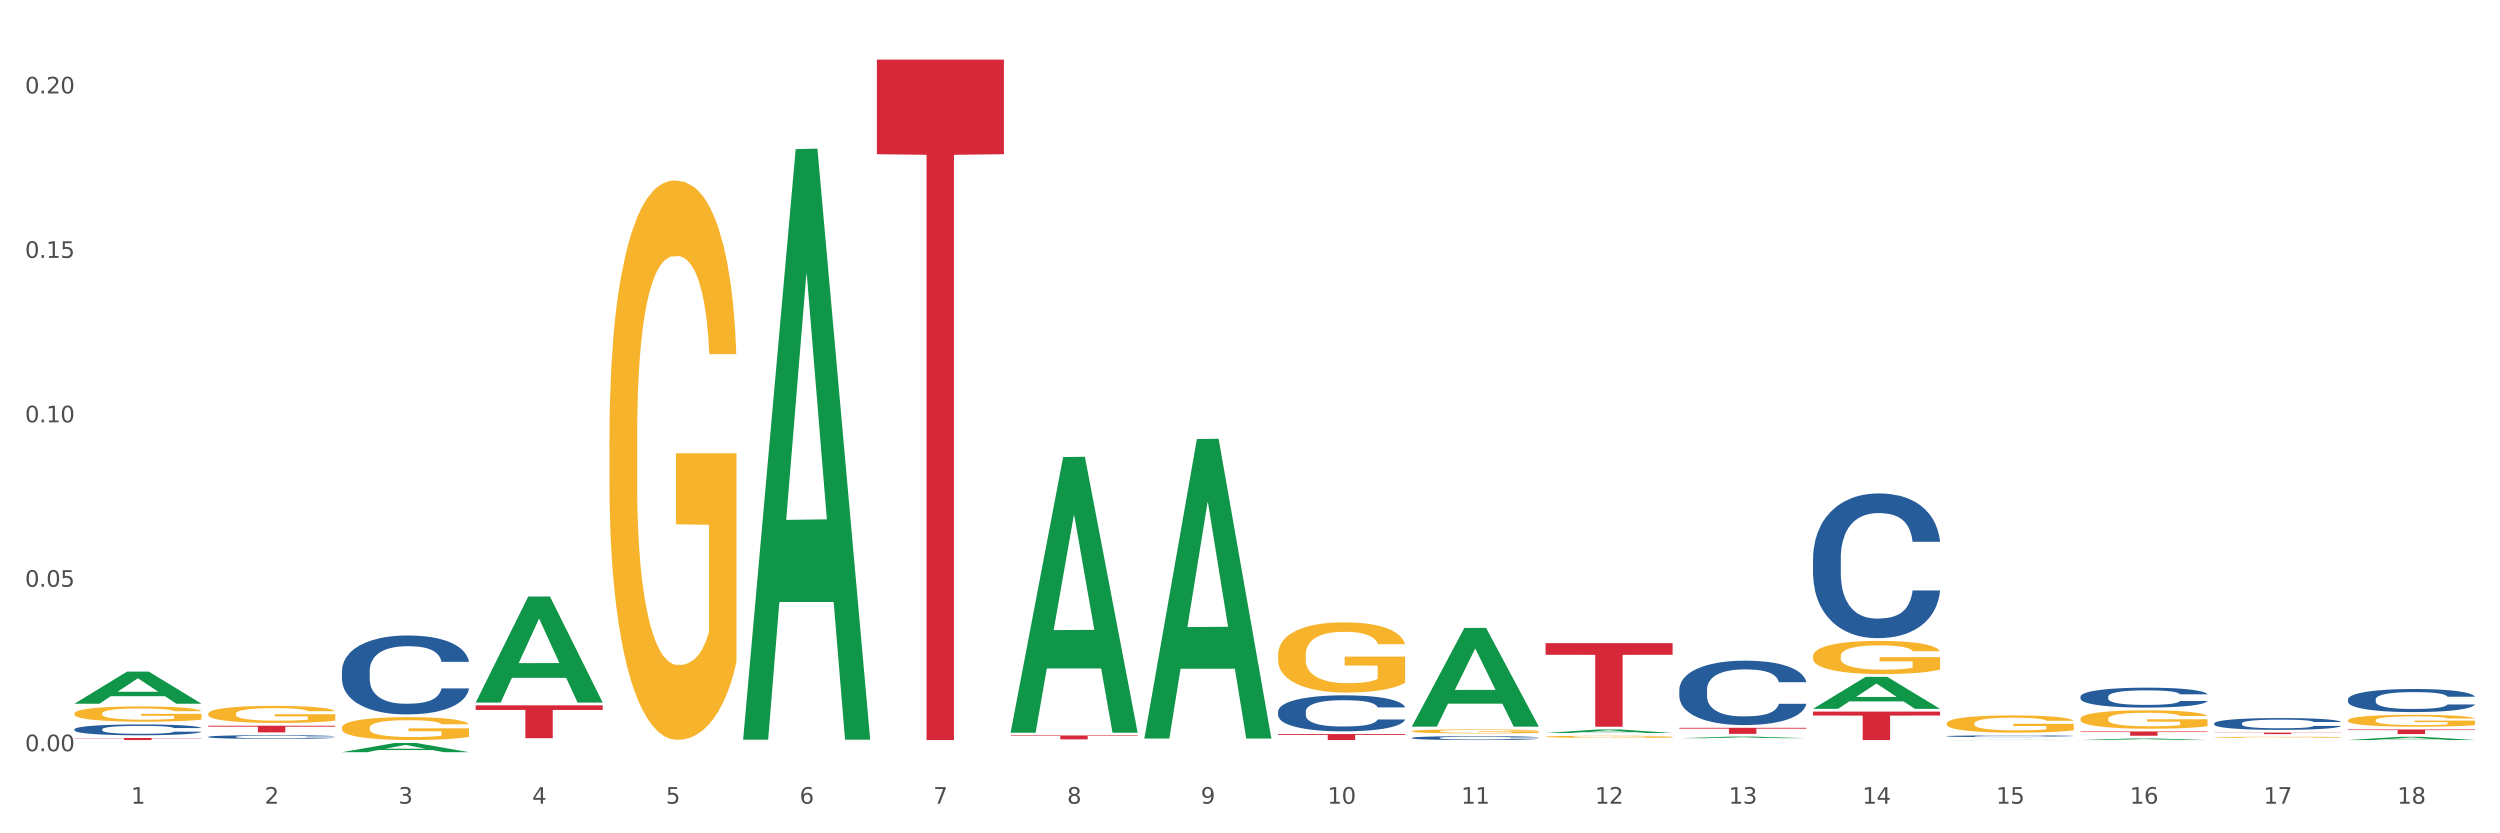 <?xml version="1.0" encoding="utf-8" standalone="no"?>
<!DOCTYPE svg PUBLIC "-//W3C//DTD SVG 1.1//EN"
  "http://www.w3.org/Graphics/SVG/1.1/DTD/svg11.dtd">
<svg xmlns:xlink="http://www.w3.org/1999/xlink" width="1080pt" height="360pt" viewBox="0 0 1080 360" xmlns="http://www.w3.org/2000/svg" version="1.1">
 <rect x="0" y="0" width="1080" height="360" fill="#333333" stroke="none"/>
 <defs>
  <style type="text/css">*{stroke-linejoin: round; stroke-linecap: butt}</style>
 </defs>
 <g id="figure_1">
  <g id="patch_1">
   <path d="M 0 360 
L 1080 360 
L 1080 0 
L 0 0 
z
" style="fill: #ffffff; stroke: #ffffff; stroke-linejoin: miter"/>
  </g>
  <g id="axes_1">
   <g id="matplotlib.axis_1">
    <g id="xtick_1">
     <g id="text_1">
      <!-- 1 -->
      <g style="fill: #4d4d4d" transform="translate(56.563 347.204) scale(0.096 -0.096)">
       <defs>
        <path id="DejaVuSans-31" d="M 794 531 
L 1825 531 
L 1825 4091 
L 703 3866 
L 703 4441 
L 1819 4666 
L 2450 4666 
L 2450 531 
L 3481 531 
L 3481 0 
L 794 0 
L 794 531 
z
" transform="scale(0.016)"/>
       </defs>
       <use xlink:href="#DejaVuSans-31"/>
      </g>
     </g>
    </g>
    <g id="xtick_2">
     <g id="text_2">
      <!-- 2 -->
      <g style="fill: #4d4d4d" transform="translate(114.336 347.204) scale(0.096 -0.096)">
       <defs>
        <path id="DejaVuSans-32" d="M 1228 531 
L 3431 531 
L 3431 0 
L 469 0 
L 469 531 
Q 828 903 1448 1529 
Q 2069 2156 2228 2338 
Q 2531 2678 2651 2914 
Q 2772 3150 2772 3378 
Q 2772 3750 2511 3984 
Q 2250 4219 1831 4219 
Q 1534 4219 1204 4116 
Q 875 4013 500 3803 
L 500 4441 
Q 881 4594 1212 4672 
Q 1544 4750 1819 4750 
Q 2544 4750 2975 4387 
Q 3406 4025 3406 3419 
Q 3406 3131 3298 2873 
Q 3191 2616 2906 2266 
Q 2828 2175 2409 1742 
Q 1991 1309 1228 531 
z
" transform="scale(0.016)"/>
       </defs>
       <use xlink:href="#DejaVuSans-32"/>
      </g>
     </g>
    </g>
    <g id="xtick_3">
     <g id="text_3">
      <!-- 3 -->
      <g style="fill: #4d4d4d" transform="translate(172.109 347.204) scale(0.096 -0.096)">
       <defs>
        <path id="DejaVuSans-33" d="M 2597 2516 
Q 3050 2419 3304 2112 
Q 3559 1806 3559 1356 
Q 3559 666 3084 287 
Q 2609 -91 1734 -91 
Q 1441 -91 1130 -33 
Q 819 25 488 141 
L 488 750 
Q 750 597 1062 519 
Q 1375 441 1716 441 
Q 2309 441 2620 675 
Q 2931 909 2931 1356 
Q 2931 1769 2642 2001 
Q 2353 2234 1838 2234 
L 1294 2234 
L 1294 2753 
L 1863 2753 
Q 2328 2753 2575 2939 
Q 2822 3125 2822 3475 
Q 2822 3834 2567 4026 
Q 2313 4219 1838 4219 
Q 1578 4219 1281 4162 
Q 984 4106 628 3988 
L 628 4550 
Q 988 4650 1302 4700 
Q 1616 4750 1894 4750 
Q 2613 4750 3031 4423 
Q 3450 4097 3450 3541 
Q 3450 3153 3228 2886 
Q 3006 2619 2597 2516 
z
" transform="scale(0.016)"/>
       </defs>
       <use xlink:href="#DejaVuSans-33"/>
      </g>
     </g>
    </g>
    <g id="xtick_4">
     <g id="text_4">
      <!-- 4 -->
      <g style="fill: #4d4d4d" transform="translate(229.882 347.204) scale(0.096 -0.096)">
       <defs>
        <path id="DejaVuSans-34" d="M 2419 4116 
L 825 1625 
L 2419 1625 
L 2419 4116 
z
M 2253 4666 
L 3047 4666 
L 3047 1625 
L 3713 1625 
L 3713 1100 
L 3047 1100 
L 3047 0 
L 2419 0 
L 2419 1100 
L 313 1100 
L 313 1709 
L 2253 4666 
z
" transform="scale(0.016)"/>
       </defs>
       <use xlink:href="#DejaVuSans-34"/>
      </g>
     </g>
    </g>
    <g id="xtick_5">
     <g id="text_5">
      <!-- 5 -->
      <g style="fill: #4d4d4d" transform="translate(287.655 347.204) scale(0.096 -0.096)">
       <defs>
        <path id="DejaVuSans-35" d="M 691 4666 
L 3169 4666 
L 3169 4134 
L 1269 4134 
L 1269 2991 
Q 1406 3038 1543 3061 
Q 1681 3084 1819 3084 
Q 2600 3084 3056 2656 
Q 3513 2228 3513 1497 
Q 3513 744 3044 326 
Q 2575 -91 1722 -91 
Q 1428 -91 1123 -41 
Q 819 9 494 109 
L 494 744 
Q 775 591 1075 516 
Q 1375 441 1709 441 
Q 2250 441 2565 725 
Q 2881 1009 2881 1497 
Q 2881 1984 2565 2268 
Q 2250 2553 1709 2553 
Q 1456 2553 1204 2497 
Q 953 2441 691 2322 
L 691 4666 
z
" transform="scale(0.016)"/>
       </defs>
       <use xlink:href="#DejaVuSans-35"/>
      </g>
     </g>
    </g>
    <g id="xtick_6">
     <g id="text_6">
      <!-- 6 -->
      <g style="fill: #4d4d4d" transform="translate(345.428 347.204) scale(0.096 -0.096)">
       <defs>
        <path id="DejaVuSans-36" d="M 2113 2584 
Q 1688 2584 1439 2293 
Q 1191 2003 1191 1497 
Q 1191 994 1439 701 
Q 1688 409 2113 409 
Q 2538 409 2786 701 
Q 3034 994 3034 1497 
Q 3034 2003 2786 2293 
Q 2538 2584 2113 2584 
z
M 3366 4563 
L 3366 3988 
Q 3128 4100 2886 4159 
Q 2644 4219 2406 4219 
Q 1781 4219 1451 3797 
Q 1122 3375 1075 2522 
Q 1259 2794 1537 2939 
Q 1816 3084 2150 3084 
Q 2853 3084 3261 2657 
Q 3669 2231 3669 1497 
Q 3669 778 3244 343 
Q 2819 -91 2113 -91 
Q 1303 -91 875 529 
Q 447 1150 447 2328 
Q 447 3434 972 4092 
Q 1497 4750 2381 4750 
Q 2619 4750 2861 4703 
Q 3103 4656 3366 4563 
z
" transform="scale(0.016)"/>
       </defs>
       <use xlink:href="#DejaVuSans-36"/>
      </g>
     </g>
    </g>
    <g id="xtick_7">
     <g id="text_7">
      <!-- 7 -->
      <g style="fill: #4d4d4d" transform="translate(403.201 347.204) scale(0.096 -0.096)">
       <defs>
        <path id="DejaVuSans-37" d="M 525 4666 
L 3525 4666 
L 3525 4397 
L 1831 0 
L 1172 0 
L 2766 4134 
L 525 4134 
L 525 4666 
z
" transform="scale(0.016)"/>
       </defs>
       <use xlink:href="#DejaVuSans-37"/>
      </g>
     </g>
    </g>
    <g id="xtick_8">
     <g id="text_8">
      <!-- 8 -->
      <g style="fill: #4d4d4d" transform="translate(460.974 347.204) scale(0.096 -0.096)">
       <defs>
        <path id="DejaVuSans-38" d="M 2034 2216 
Q 1584 2216 1326 1975 
Q 1069 1734 1069 1313 
Q 1069 891 1326 650 
Q 1584 409 2034 409 
Q 2484 409 2743 651 
Q 3003 894 3003 1313 
Q 3003 1734 2745 1975 
Q 2488 2216 2034 2216 
z
M 1403 2484 
Q 997 2584 770 2862 
Q 544 3141 544 3541 
Q 544 4100 942 4425 
Q 1341 4750 2034 4750 
Q 2731 4750 3128 4425 
Q 3525 4100 3525 3541 
Q 3525 3141 3298 2862 
Q 3072 2584 2669 2484 
Q 3125 2378 3379 2068 
Q 3634 1759 3634 1313 
Q 3634 634 3220 271 
Q 2806 -91 2034 -91 
Q 1263 -91 848 271 
Q 434 634 434 1313 
Q 434 1759 690 2068 
Q 947 2378 1403 2484 
z
M 1172 3481 
Q 1172 3119 1398 2916 
Q 1625 2713 2034 2713 
Q 2441 2713 2670 2916 
Q 2900 3119 2900 3481 
Q 2900 3844 2670 4047 
Q 2441 4250 2034 4250 
Q 1625 4250 1398 4047 
Q 1172 3844 1172 3481 
z
" transform="scale(0.016)"/>
       </defs>
       <use xlink:href="#DejaVuSans-38"/>
      </g>
     </g>
    </g>
    <g id="xtick_9">
     <g id="text_9">
      <!-- 9 -->
      <g style="fill: #4d4d4d" transform="translate(518.747 347.204) scale(0.096 -0.096)">
       <defs>
        <path id="DejaVuSans-39" d="M 703 97 
L 703 672 
Q 941 559 1184 500 
Q 1428 441 1663 441 
Q 2288 441 2617 861 
Q 2947 1281 2994 2138 
Q 2813 1869 2534 1725 
Q 2256 1581 1919 1581 
Q 1219 1581 811 2004 
Q 403 2428 403 3163 
Q 403 3881 828 4315 
Q 1253 4750 1959 4750 
Q 2769 4750 3195 4129 
Q 3622 3509 3622 2328 
Q 3622 1225 3098 567 
Q 2575 -91 1691 -91 
Q 1453 -91 1209 -44 
Q 966 3 703 97 
z
M 1959 2075 
Q 2384 2075 2632 2365 
Q 2881 2656 2881 3163 
Q 2881 3666 2632 3958 
Q 2384 4250 1959 4250 
Q 1534 4250 1286 3958 
Q 1038 3666 1038 3163 
Q 1038 2656 1286 2365 
Q 1534 2075 1959 2075 
z
" transform="scale(0.016)"/>
       </defs>
       <use xlink:href="#DejaVuSans-39"/>
      </g>
     </g>
    </g>
    <g id="xtick_10">
     <g id="text_10">
      <!-- 10 -->
      <g style="fill: #4d4d4d" transform="translate(573.466 347.204) scale(0.096 -0.096)">
       <defs>
        <path id="DejaVuSans-30" d="M 2034 4250 
Q 1547 4250 1301 3770 
Q 1056 3291 1056 2328 
Q 1056 1369 1301 889 
Q 1547 409 2034 409 
Q 2525 409 2770 889 
Q 3016 1369 3016 2328 
Q 3016 3291 2770 3770 
Q 2525 4250 2034 4250 
z
M 2034 4750 
Q 2819 4750 3233 4129 
Q 3647 3509 3647 2328 
Q 3647 1150 3233 529 
Q 2819 -91 2034 -91 
Q 1250 -91 836 529 
Q 422 1150 422 2328 
Q 422 3509 836 4129 
Q 1250 4750 2034 4750 
z
" transform="scale(0.016)"/>
       </defs>
       <use xlink:href="#DejaVuSans-31"/>
       <use xlink:href="#DejaVuSans-30" transform="translate(63.623 0)"/>
      </g>
     </g>
    </g>
    <g id="xtick_11">
     <g id="text_11">
      <!-- 11 -->
      <g style="fill: #4d4d4d" transform="translate(631.239 347.204) scale(0.096 -0.096)">
       <use xlink:href="#DejaVuSans-31"/>
       <use xlink:href="#DejaVuSans-31" transform="translate(63.623 0)"/>
      </g>
     </g>
    </g>
    <g id="xtick_12">
     <g id="text_12">
      <!-- 12 -->
      <g style="fill: #4d4d4d" transform="translate(689.012 347.204) scale(0.096 -0.096)">
       <use xlink:href="#DejaVuSans-31"/>
       <use xlink:href="#DejaVuSans-32" transform="translate(63.623 0)"/>
      </g>
     </g>
    </g>
    <g id="xtick_13">
     <g id="text_13">
      <!-- 13 -->
      <g style="fill: #4d4d4d" transform="translate(746.785 347.204) scale(0.096 -0.096)">
       <use xlink:href="#DejaVuSans-31"/>
       <use xlink:href="#DejaVuSans-33" transform="translate(63.623 0)"/>
      </g>
     </g>
    </g>
    <g id="xtick_14">
     <g id="text_14">
      <!-- 14 -->
      <g style="fill: #4d4d4d" transform="translate(804.558 347.204) scale(0.096 -0.096)">
       <use xlink:href="#DejaVuSans-31"/>
       <use xlink:href="#DejaVuSans-34" transform="translate(63.623 0)"/>
      </g>
     </g>
    </g>
    <g id="xtick_15">
     <g id="text_15">
      <!-- 15 -->
      <g style="fill: #4d4d4d" transform="translate(862.331 347.204) scale(0.096 -0.096)">
       <use xlink:href="#DejaVuSans-31"/>
       <use xlink:href="#DejaVuSans-35" transform="translate(63.623 0)"/>
      </g>
     </g>
    </g>
    <g id="xtick_16">
     <g id="text_16">
      <!-- 16 -->
      <g style="fill: #4d4d4d" transform="translate(920.104 347.204) scale(0.096 -0.096)">
       <use xlink:href="#DejaVuSans-31"/>
       <use xlink:href="#DejaVuSans-36" transform="translate(63.623 0)"/>
      </g>
     </g>
    </g>
    <g id="xtick_17">
     <g id="text_17">
      <!-- 17 -->
      <g style="fill: #4d4d4d" transform="translate(977.877 347.204) scale(0.096 -0.096)">
       <use xlink:href="#DejaVuSans-31"/>
       <use xlink:href="#DejaVuSans-37" transform="translate(63.623 0)"/>
      </g>
     </g>
    </g>
    <g id="xtick_18">
     <g id="text_18">
      <!-- 18 -->
      <g style="fill: #4d4d4d" transform="translate(1035.65 347.204) scale(0.096 -0.096)">
       <use xlink:href="#DejaVuSans-31"/>
       <use xlink:href="#DejaVuSans-38" transform="translate(63.623 0)"/>
      </g>
     </g>
    </g>
    <g id="xtick_19"/>
    <g id="xtick_20"/>
    <g id="xtick_21"/>
    <g id="xtick_22"/>
    <g id="xtick_23"/>
    <g id="xtick_24"/>
    <g id="xtick_25"/>
    <g id="xtick_26"/>
    <g id="xtick_27"/>
    <g id="xtick_28"/>
    <g id="xtick_29"/>
    <g id="xtick_30"/>
    <g id="xtick_31"/>
    <g id="xtick_32"/>
    <g id="xtick_33"/>
    <g id="xtick_34"/>
    <g id="xtick_35"/>
   </g>
   <g id="matplotlib.axis_2">
    <g id="ytick_1">
     <g id="text_19">
      <!-- 0.00 -->
      <g style="fill: #4d4d4d" transform="translate(10.8 324.53) scale(0.096 -0.096)">
       <defs>
        <path id="DejaVuSans-2e" d="M 684 794 
L 1344 794 
L 1344 0 
L 684 0 
L 684 794 
z
" transform="scale(0.016)"/>
       </defs>
       <use xlink:href="#DejaVuSans-30"/>
       <use xlink:href="#DejaVuSans-2e" transform="translate(63.623 0)"/>
       <use xlink:href="#DejaVuSans-30" transform="translate(95.41 0)"/>
       <use xlink:href="#DejaVuSans-30" transform="translate(159.033 0)"/>
      </g>
     </g>
    </g>
    <g id="ytick_2">
     <g id="text_20">
      <!-- 0.05 -->
      <g style="fill: #4d4d4d" transform="translate(10.8 253.489) scale(0.096 -0.096)">
       <use xlink:href="#DejaVuSans-30"/>
       <use xlink:href="#DejaVuSans-2e" transform="translate(63.623 0)"/>
       <use xlink:href="#DejaVuSans-30" transform="translate(95.41 0)"/>
       <use xlink:href="#DejaVuSans-35" transform="translate(159.033 0)"/>
      </g>
     </g>
    </g>
    <g id="ytick_3">
     <g id="text_21">
      <!-- 0.10 -->
      <g style="fill: #4d4d4d" transform="translate(10.8 182.449) scale(0.096 -0.096)">
       <use xlink:href="#DejaVuSans-30"/>
       <use xlink:href="#DejaVuSans-2e" transform="translate(63.623 0)"/>
       <use xlink:href="#DejaVuSans-31" transform="translate(95.41 0)"/>
       <use xlink:href="#DejaVuSans-30" transform="translate(159.033 0)"/>
      </g>
     </g>
    </g>
    <g id="ytick_4">
     <g id="text_22">
      <!-- 0.15 -->
      <g style="fill: #4d4d4d" transform="translate(10.8 111.408) scale(0.096 -0.096)">
       <use xlink:href="#DejaVuSans-30"/>
       <use xlink:href="#DejaVuSans-2e" transform="translate(63.623 0)"/>
       <use xlink:href="#DejaVuSans-31" transform="translate(95.41 0)"/>
       <use xlink:href="#DejaVuSans-35" transform="translate(159.033 0)"/>
      </g>
     </g>
    </g>
    <g id="ytick_5">
     <g id="text_23">
      <!-- 0.20 -->
      <g style="fill: #4d4d4d" transform="translate(10.8 40.368) scale(0.096 -0.096)">
       <use xlink:href="#DejaVuSans-30"/>
       <use xlink:href="#DejaVuSans-2e" transform="translate(63.623 0)"/>
       <use xlink:href="#DejaVuSans-32" transform="translate(95.41 0)"/>
       <use xlink:href="#DejaVuSans-30" transform="translate(159.033 0)"/>
      </g>
     </g>
    </g>
    <g id="ytick_6"/>
    <g id="ytick_7"/>
    <g id="ytick_8"/>
    <g id="ytick_9"/>
   </g>
   <g id="PolyCollection_1">
    <path d="M 840.997 319.702 
L 841.053 319.702 
L 863.686 319.62 
L 873.079 319.62 
L 895.881 319.702 
L 885.017 319.702 
L 880.095 319.683 
L 856.726 319.683 
L 856.557 319.683 
L 851.804 319.702 
L 840.997 319.702 
L 840.997 319.702 
L 859.669 319.672 
L 877.152 319.671 
L 868.495 319.637 
L 868.382 319.637 
L 868.269 319.637 
L 859.612 319.671 
L 859.669 319.672 
L 840.997 319.702 
z
" clip-path="url(#pf7e93ae6ad)" style="fill: #109648"/>
    <path d="M 783.224 306.204 
L 783.28 306.191 
L 805.913 292.415 
L 815.306 292.403 
L 838.108 306.23 
L 827.244 306.23 
L 822.322 303.01 
L 798.953 303.01 
L 798.784 303.062 
L 794.031 306.23 
L 783.224 306.23 
L 783.224 306.204 
L 801.896 301.088 
L 819.38 301.075 
L 810.722 295.35 
L 810.609 295.324 
L 810.496 295.363 
L 801.839 301.075 
L 801.896 301.088 
L 783.224 306.204 
z
" clip-path="url(#pf7e93ae6ad)" style="fill: #109648"/>
    <path d="M 956.543 316.478 
L 1011.427 316.478 
L 1011.427 316.565 
L 989.837 316.566 
L 989.837 317.107 
L 978.002 317.107 
L 978.002 316.566 
L 956.543 316.565 
L 956.543 316.478 
L 956.543 316.478 
z
" clip-path="url(#pf7e93ae6ad)" style="fill: #d62839"/>
    <path d="M 783.224 307.41 
L 838.108 307.41 
L 838.108 309.118 
L 816.519 309.13 
L 816.519 319.702 
L 804.683 319.702 
L 804.683 309.13 
L 783.224 309.118 
L 783.224 307.422 
L 783.224 307.41 
z
" clip-path="url(#pf7e93ae6ad)" style="fill: #d62839"/>
    <path d="M 147.721 289.85 
L 147.786 289.819 
L 147.786 288.947 
L 147.98 287.764 
L 148.694 285.584 
L 149.602 283.934 
L 151.159 282.003 
L 152.003 281.194 
L 153.106 280.291 
L 155.376 278.827 
L 157.971 277.582 
L 159.788 276.897 
L 161.15 276.461 
L 164.199 275.682 
L 165.951 275.34 
L 167.767 275.06 
L 169.324 274.873 
L 171.919 274.655 
L 173.995 274.561 
L 176.396 274.53 
L 178.407 274.561 
L 181.067 274.686 
L 184.959 275.06 
L 186.451 275.278 
L 188.463 275.651 
L 190.539 276.149 
L 192.225 276.648 
L 194.172 277.364 
L 196.183 278.298 
L 198.129 279.481 
L 199.491 280.571 
L 200.594 281.723 
L 201.567 283.124 
L 202.281 284.65 
L 202.605 285.927 
L 190.733 285.927 
L 190.409 284.774 
L 189.76 283.529 
L 189.111 282.688 
L 188.398 282.003 
L 187.295 281.225 
L 186.322 280.727 
L 184.7 280.135 
L 183.208 279.761 
L 181.975 279.543 
L 180.483 279.357 
L 177.304 279.17 
L 175.033 279.17 
L 173.606 279.232 
L 171.854 279.388 
L 170.362 279.606 
L 168.611 279.979 
L 167.248 280.384 
L 165.886 280.913 
L 165.107 281.287 
L 163.94 281.972 
L 163.161 282.533 
L 162.123 283.498 
L 161.539 284.183 
L 160.501 285.958 
L 160.047 287.265 
L 159.853 288.168 
L 159.723 289.165 
L 159.723 294.022 
L 160.112 296.202 
L 160.436 297.136 
L 160.955 298.195 
L 161.929 299.565 
L 163.356 300.904 
L 164.848 301.869 
L 166.081 302.461 
L 167.248 302.896 
L 168.416 303.239 
L 169.843 303.55 
L 171.011 303.737 
L 172.763 303.924 
L 174.839 304.017 
L 176.461 304.017 
L 179.769 303.862 
L 181.261 303.706 
L 182.689 303.488 
L 184.246 303.146 
L 185.478 302.772 
L 186.192 302.492 
L 187.36 301.9 
L 188.268 301.277 
L 189.046 300.561 
L 189.565 299.938 
L 190.149 299.004 
L 190.603 297.946 
L 190.733 297.385 
L 202.605 297.385 
L 202.346 298.506 
L 201.892 299.596 
L 200.983 301.059 
L 200.27 301.9 
L 199.167 302.928 
L 197.999 303.799 
L 196.377 304.765 
L 194.885 305.481 
L 193.328 306.104 
L 191.641 306.664 
L 188.592 307.443 
L 187.489 307.661 
L 185.154 308.034 
L 183.337 308.252 
L 180.678 308.47 
L 177.953 308.595 
L 175.098 308.626 
L 172.568 308.564 
L 169.778 308.377 
L 168.027 308.19 
L 166.081 307.91 
L 163.81 307.474 
L 161.669 306.944 
L 159.658 306.322 
L 157.777 305.605 
L 156.025 304.796 
L 153.754 303.457 
L 152.068 302.149 
L 150.835 300.935 
L 149.992 299.907 
L 149.148 298.6 
L 148.694 297.697 
L 147.98 295.517 
L 147.721 293.493 
L 147.721 289.85 
z
" clip-path="url(#pf7e93ae6ad)" style="fill: #255c99"/>
    <path d="M 1014.316 315.124 
L 1069.2 315.124 
L 1069.2 315.402 
L 1047.61 315.404 
L 1047.61 317.121 
L 1035.775 317.121 
L 1035.775 315.404 
L 1014.316 315.402 
L 1014.316 315.126 
L 1014.316 315.124 
z
" clip-path="url(#pf7e93ae6ad)" style="fill: #d62839"/>
    <path d="M 898.77 315.986 
L 953.654 315.986 
L 953.654 316.244 
L 932.064 316.246 
L 932.064 317.841 
L 920.229 317.841 
L 920.229 316.246 
L 898.77 316.244 
L 898.77 315.988 
L 898.77 315.986 
z
" clip-path="url(#pf7e93ae6ad)" style="fill: #d62839"/>
    <path d="M 89.948 313.505 
L 144.832 313.505 
L 144.832 313.909 
L 123.243 313.911 
L 123.243 316.409 
L 111.407 316.409 
L 111.407 313.911 
L 89.948 313.909 
L 89.948 313.508 
L 89.948 313.505 
z
" clip-path="url(#pf7e93ae6ad)" style="fill: #d62839"/>
    <path d="M 1014.316 302.125 
L 1014.381 302.116 
L 1014.381 301.861 
L 1014.575 301.516 
L 1015.289 300.878 
L 1016.197 300.396 
L 1017.754 299.832 
L 1018.597 299.595 
L 1019.7 299.331 
L 1021.971 298.903 
L 1024.566 298.539 
L 1026.382 298.339 
L 1027.745 298.211 
L 1030.794 297.984 
L 1032.546 297.884 
L 1034.362 297.802 
L 1035.919 297.747 
L 1038.514 297.683 
L 1040.59 297.656 
L 1042.99 297.647 
L 1045.002 297.656 
L 1047.661 297.692 
L 1051.554 297.802 
L 1053.046 297.865 
L 1055.057 297.975 
L 1057.133 298.12 
L 1058.82 298.266 
L 1060.766 298.475 
L 1062.777 298.748 
L 1064.724 299.094 
L 1066.086 299.413 
L 1067.189 299.75 
L 1068.162 300.159 
L 1068.876 300.605 
L 1069.2 300.978 
L 1057.328 300.978 
L 1057.003 300.642 
L 1056.355 300.278 
L 1055.706 300.032 
L 1054.992 299.832 
L 1053.889 299.604 
L 1052.916 299.458 
L 1051.294 299.285 
L 1049.802 299.176 
L 1048.57 299.112 
L 1047.078 299.058 
L 1043.899 299.003 
L 1041.628 299.003 
L 1040.201 299.021 
L 1038.449 299.067 
L 1036.957 299.131 
L 1035.205 299.24 
L 1033.843 299.358 
L 1032.481 299.513 
L 1031.702 299.622 
L 1030.534 299.822 
L 1029.756 299.986 
L 1028.718 300.268 
L 1028.134 300.469 
L 1027.096 300.988 
L 1026.642 301.37 
L 1026.447 301.634 
L 1026.318 301.925 
L 1026.318 303.345 
L 1026.707 303.982 
L 1027.031 304.255 
L 1027.55 304.565 
L 1028.523 304.965 
L 1029.951 305.357 
L 1031.443 305.639 
L 1032.675 305.812 
L 1033.843 305.939 
L 1035.011 306.04 
L 1036.438 306.131 
L 1037.606 306.185 
L 1039.357 306.24 
L 1041.433 306.267 
L 1043.055 306.267 
L 1046.364 306.222 
L 1047.856 306.176 
L 1049.283 306.112 
L 1050.84 306.012 
L 1052.073 305.903 
L 1052.787 305.821 
L 1053.954 305.648 
L 1054.863 305.466 
L 1055.641 305.257 
L 1056.16 305.075 
L 1056.744 304.802 
L 1057.198 304.492 
L 1057.328 304.328 
L 1069.2 304.328 
L 1068.94 304.656 
L 1068.486 304.975 
L 1067.578 305.402 
L 1066.864 305.648 
L 1065.762 305.949 
L 1064.594 306.203 
L 1062.972 306.486 
L 1061.48 306.695 
L 1059.923 306.877 
L 1058.236 307.041 
L 1055.187 307.268 
L 1054.084 307.332 
L 1051.749 307.441 
L 1049.932 307.505 
L 1047.272 307.569 
L 1044.547 307.605 
L 1041.693 307.614 
L 1039.163 307.596 
L 1036.373 307.541 
L 1034.622 307.487 
L 1032.675 307.405 
L 1030.405 307.277 
L 1028.264 307.123 
L 1026.253 306.941 
L 1024.371 306.731 
L 1022.62 306.495 
L 1020.349 306.103 
L 1018.662 305.721 
L 1017.43 305.366 
L 1016.586 305.066 
L 1015.743 304.683 
L 1015.289 304.419 
L 1014.575 303.782 
L 1014.316 303.19 
L 1014.316 302.125 
z
" clip-path="url(#pf7e93ae6ad)" style="fill: #255c99"/>
    <path d="M 956.543 312.487 
L 956.608 312.482 
L 956.608 312.352 
L 956.802 312.175 
L 957.516 311.849 
L 958.424 311.602 
L 959.981 311.313 
L 960.824 311.192 
L 961.927 311.056 
L 964.198 310.837 
L 966.793 310.651 
L 968.609 310.548 
L 969.972 310.483 
L 973.021 310.367 
L 974.773 310.315 
L 976.589 310.273 
L 978.146 310.245 
L 980.741 310.213 
L 982.817 310.199 
L 985.217 310.194 
L 987.229 310.199 
L 989.888 310.217 
L 993.781 310.273 
L 995.273 310.306 
L 997.284 310.362 
L 999.36 310.437 
L 1001.047 310.511 
L 1002.993 310.618 
L 1005.004 310.758 
L 1006.951 310.935 
L 1008.313 311.098 
L 1009.416 311.271 
L 1010.389 311.48 
L 1011.103 311.709 
L 1011.427 311.9 
L 999.555 311.9 
L 999.231 311.727 
L 998.582 311.541 
L 997.933 311.415 
L 997.219 311.313 
L 996.116 311.196 
L 995.143 311.122 
L 993.521 311.033 
L 992.029 310.977 
L 990.797 310.945 
L 989.305 310.917 
L 986.126 310.889 
L 983.855 310.889 
L 982.428 310.898 
L 980.676 310.921 
L 979.184 310.954 
L 977.432 311.01 
L 976.07 311.07 
L 974.708 311.15 
L 973.929 311.206 
L 972.761 311.308 
L 971.983 311.392 
L 970.945 311.536 
L 970.361 311.639 
L 969.323 311.905 
L 968.869 312.1 
L 968.674 312.235 
L 968.545 312.385 
L 968.545 313.112 
L 968.934 313.438 
L 969.258 313.578 
L 969.777 313.736 
L 970.75 313.941 
L 972.178 314.142 
L 973.67 314.286 
L 974.902 314.375 
L 976.07 314.44 
L 977.238 314.491 
L 978.665 314.538 
L 979.833 314.566 
L 981.584 314.594 
L 983.66 314.608 
L 985.282 314.608 
L 988.591 314.584 
L 990.083 314.561 
L 991.51 314.528 
L 993.067 314.477 
L 994.3 314.421 
L 995.014 314.379 
L 996.181 314.291 
L 997.09 314.198 
L 997.868 314.09 
L 998.387 313.997 
L 998.971 313.857 
L 999.425 313.699 
L 999.555 313.615 
L 1011.427 313.615 
L 1011.168 313.783 
L 1010.713 313.946 
L 1009.805 314.165 
L 1009.092 314.291 
L 1007.989 314.445 
L 1006.821 314.575 
L 1005.199 314.719 
L 1003.707 314.827 
L 1002.15 314.92 
L 1000.463 315.004 
L 997.414 315.12 
L 996.311 315.153 
L 993.976 315.209 
L 992.159 315.241 
L 989.499 315.274 
L 986.774 315.293 
L 983.92 315.297 
L 981.39 315.288 
L 978.6 315.26 
L 976.849 315.232 
L 974.902 315.19 
L 972.632 315.125 
L 970.491 315.046 
L 968.48 314.953 
L 966.598 314.845 
L 964.847 314.724 
L 962.576 314.524 
L 960.889 314.328 
L 959.657 314.146 
L 958.813 313.992 
L 957.97 313.797 
L 957.516 313.662 
L 956.802 313.335 
L 956.543 313.032 
L 956.543 312.487 
z
" clip-path="url(#pf7e93ae6ad)" style="fill: #255c99"/>
    <path d="M 898.77 300.939 
L 898.835 300.931 
L 898.835 300.711 
L 899.029 300.413 
L 899.743 299.863 
L 900.651 299.446 
L 902.208 298.959 
L 903.051 298.755 
L 904.154 298.527 
L 906.425 298.157 
L 909.02 297.843 
L 910.836 297.67 
L 912.199 297.56 
L 915.248 297.364 
L 917 297.277 
L 918.816 297.207 
L 920.373 297.159 
L 922.968 297.104 
L 925.044 297.081 
L 927.444 297.073 
L 929.456 297.081 
L 932.116 297.112 
L 936.008 297.207 
L 937.5 297.262 
L 939.511 297.356 
L 941.587 297.482 
L 943.274 297.607 
L 945.22 297.788 
L 947.231 298.024 
L 949.178 298.322 
L 950.54 298.598 
L 951.643 298.888 
L 952.616 299.242 
L 953.33 299.627 
L 953.654 299.949 
L 941.782 299.949 
L 941.458 299.658 
L 940.809 299.344 
L 940.16 299.132 
L 939.446 298.959 
L 938.344 298.763 
L 937.37 298.637 
L 935.749 298.487 
L 934.256 298.393 
L 933.024 298.338 
L 931.532 298.291 
L 928.353 298.244 
L 926.082 298.244 
L 924.655 298.26 
L 922.903 298.299 
L 921.411 298.354 
L 919.659 298.448 
L 918.297 298.55 
L 916.935 298.684 
L 916.156 298.778 
L 914.988 298.951 
L 914.21 299.093 
L 913.172 299.336 
L 912.588 299.509 
L 911.55 299.957 
L 911.096 300.287 
L 910.901 300.515 
L 910.772 300.766 
L 910.772 301.992 
L 911.161 302.542 
L 911.485 302.778 
L 912.004 303.045 
L 912.977 303.391 
L 914.405 303.729 
L 915.897 303.973 
L 917.129 304.122 
L 918.297 304.232 
L 919.465 304.318 
L 920.892 304.397 
L 922.06 304.444 
L 923.811 304.491 
L 925.887 304.515 
L 927.509 304.515 
L 930.818 304.475 
L 932.31 304.436 
L 933.737 304.381 
L 935.294 304.295 
L 936.527 304.2 
L 937.241 304.13 
L 938.408 303.98 
L 939.317 303.823 
L 940.095 303.643 
L 940.614 303.485 
L 941.198 303.25 
L 941.652 302.982 
L 941.782 302.841 
L 953.654 302.841 
L 953.395 303.124 
L 952.94 303.399 
L 952.032 303.768 
L 951.319 303.98 
L 950.216 304.24 
L 949.048 304.46 
L 947.426 304.703 
L 945.934 304.884 
L 944.377 305.041 
L 942.69 305.183 
L 939.641 305.379 
L 938.538 305.434 
L 936.203 305.528 
L 934.386 305.584 
L 931.726 305.639 
L 929.002 305.67 
L 926.147 305.678 
L 923.617 305.662 
L 920.827 305.615 
L 919.076 305.568 
L 917.129 305.497 
L 914.859 305.387 
L 912.718 305.253 
L 910.707 305.096 
L 908.825 304.916 
L 907.074 304.711 
L 904.803 304.373 
L 903.116 304.043 
L 901.884 303.737 
L 901.04 303.477 
L 900.197 303.147 
L 899.743 302.92 
L 899.029 302.369 
L 898.77 301.859 
L 898.77 300.939 
z
" clip-path="url(#pf7e93ae6ad)" style="fill: #255c99"/>
    <path d="M 840.997 318.029 
L 841.062 318.028 
L 841.062 318.009 
L 841.256 317.983 
L 841.97 317.935 
L 842.878 317.899 
L 844.435 317.857 
L 845.278 317.839 
L 846.381 317.819 
L 848.652 317.787 
L 851.247 317.76 
L 853.063 317.745 
L 854.426 317.736 
L 857.475 317.719 
L 859.227 317.711 
L 861.043 317.705 
L 862.6 317.701 
L 865.195 317.696 
L 867.271 317.694 
L 869.672 317.693 
L 871.683 317.694 
L 874.343 317.697 
L 878.235 317.705 
L 879.727 317.71 
L 881.738 317.718 
L 883.814 317.729 
L 885.501 317.74 
L 887.447 317.755 
L 889.458 317.776 
L 891.405 317.802 
L 892.767 317.826 
L 893.87 317.851 
L 894.843 317.881 
L 895.557 317.915 
L 895.881 317.943 
L 884.009 317.943 
L 883.685 317.918 
L 883.036 317.89 
L 882.387 317.872 
L 881.673 317.857 
L 880.571 317.84 
L 879.597 317.829 
L 877.976 317.816 
L 876.483 317.808 
L 875.251 317.803 
L 873.759 317.799 
L 870.58 317.795 
L 868.309 317.795 
L 866.882 317.796 
L 865.13 317.8 
L 863.638 317.805 
L 861.887 317.813 
L 860.524 317.822 
L 859.162 317.833 
L 858.383 317.841 
L 857.216 317.856 
L 856.437 317.869 
L 855.399 317.89 
L 854.815 317.905 
L 853.777 317.943 
L 853.323 317.972 
L 853.128 317.992 
L 852.999 318.014 
L 852.999 318.12 
L 853.388 318.168 
L 853.712 318.188 
L 854.231 318.211 
L 855.204 318.241 
L 856.632 318.27 
L 858.124 318.292 
L 859.356 318.304 
L 860.524 318.314 
L 861.692 318.321 
L 863.119 318.328 
L 864.287 318.332 
L 866.039 318.336 
L 868.115 318.339 
L 869.736 318.339 
L 873.045 318.335 
L 874.537 318.332 
L 875.964 318.327 
L 877.521 318.319 
L 878.754 318.311 
L 879.468 318.305 
L 880.635 318.292 
L 881.544 318.279 
L 882.322 318.263 
L 882.841 318.249 
L 883.425 318.229 
L 883.879 318.206 
L 884.009 318.193 
L 895.881 318.193 
L 895.622 318.218 
L 895.167 318.242 
L 894.259 318.274 
L 893.546 318.292 
L 892.443 318.315 
L 891.275 318.334 
L 889.653 318.355 
L 888.161 318.371 
L 886.604 318.384 
L 884.917 318.396 
L 881.868 318.413 
L 880.765 318.418 
L 878.43 318.426 
L 876.613 318.431 
L 873.953 318.436 
L 871.229 318.439 
L 868.374 318.439 
L 865.844 318.438 
L 863.054 318.434 
L 861.303 318.43 
L 859.356 318.424 
L 857.086 318.414 
L 854.945 318.403 
L 852.934 318.389 
L 851.052 318.373 
L 849.301 318.356 
L 847.03 318.326 
L 845.343 318.298 
L 844.111 318.271 
L 843.267 318.249 
L 842.424 318.22 
L 841.97 318.2 
L 841.256 318.153 
L 840.997 318.108 
L 840.997 318.029 
z
" clip-path="url(#pf7e93ae6ad)" style="fill: #255c99"/>
    <path d="M 783.224 241.255 
L 783.289 241.198 
L 783.289 239.599 
L 783.483 237.429 
L 784.197 233.432 
L 785.105 230.406 
L 786.662 226.866 
L 787.506 225.381 
L 788.608 223.725 
L 790.879 221.041 
L 793.474 218.757 
L 795.291 217.501 
L 796.653 216.702 
L 799.702 215.274 
L 801.454 214.646 
L 803.27 214.132 
L 804.827 213.79 
L 807.422 213.39 
L 809.498 213.219 
L 811.899 213.162 
L 813.91 213.219 
L 816.57 213.447 
L 820.462 214.132 
L 821.954 214.532 
L 823.965 215.217 
L 826.041 216.131 
L 827.728 217.044 
L 829.674 218.358 
L 831.685 220.071 
L 833.632 222.241 
L 834.994 224.239 
L 836.097 226.352 
L 837.07 228.921 
L 837.784 231.719 
L 838.108 234.06 
L 826.236 234.06 
L 825.912 231.948 
L 825.263 229.664 
L 824.614 228.122 
L 823.9 226.866 
L 822.798 225.438 
L 821.824 224.525 
L 820.203 223.44 
L 818.71 222.754 
L 817.478 222.355 
L 815.986 222.012 
L 812.807 221.67 
L 810.536 221.67 
L 809.109 221.784 
L 807.357 222.069 
L 805.865 222.469 
L 804.114 223.154 
L 802.751 223.896 
L 801.389 224.867 
L 800.61 225.552 
L 799.443 226.809 
L 798.664 227.836 
L 797.626 229.607 
L 797.042 230.863 
L 796.004 234.118 
L 795.55 236.516 
L 795.355 238.172 
L 795.226 239.999 
L 795.226 248.907 
L 795.615 252.904 
L 795.939 254.617 
L 796.458 256.558 
L 797.431 259.071 
L 798.859 261.526 
L 800.351 263.296 
L 801.583 264.381 
L 802.751 265.18 
L 803.919 265.809 
L 805.346 266.38 
L 806.514 266.722 
L 808.266 267.065 
L 810.342 267.236 
L 811.963 267.236 
L 815.272 266.951 
L 816.764 266.665 
L 818.191 266.265 
L 819.748 265.637 
L 820.981 264.952 
L 821.695 264.438 
L 822.862 263.353 
L 823.771 262.211 
L 824.549 260.898 
L 825.068 259.756 
L 825.652 258.043 
L 826.106 256.101 
L 826.236 255.074 
L 838.108 255.074 
L 837.849 257.129 
L 837.394 259.128 
L 836.486 261.811 
L 835.773 263.353 
L 834.67 265.237 
L 833.502 266.836 
L 831.88 268.606 
L 830.388 269.92 
L 828.831 271.062 
L 827.144 272.09 
L 824.095 273.517 
L 822.992 273.917 
L 820.657 274.602 
L 818.84 275.002 
L 816.18 275.401 
L 813.456 275.63 
L 810.601 275.687 
L 808.071 275.573 
L 805.281 275.23 
L 803.53 274.888 
L 801.583 274.374 
L 799.313 273.574 
L 797.172 272.604 
L 795.161 271.461 
L 793.279 270.148 
L 791.528 268.664 
L 789.257 266.208 
L 787.57 263.81 
L 786.338 261.583 
L 785.494 259.699 
L 784.651 257.3 
L 784.197 255.645 
L 783.483 251.647 
L 783.224 247.936 
L 783.224 241.255 
z
" clip-path="url(#pf7e93ae6ad)" style="fill: #255c99"/>
    <path d="M 725.451 297.907 
L 725.516 297.882 
L 725.516 297.171 
L 725.71 296.205 
L 726.424 294.427 
L 727.332 293.081 
L 728.889 291.506 
L 729.733 290.845 
L 730.835 290.108 
L 733.106 288.914 
L 735.701 287.898 
L 737.518 287.339 
L 738.88 286.984 
L 741.929 286.348 
L 743.681 286.069 
L 745.497 285.84 
L 747.054 285.688 
L 749.649 285.51 
L 751.725 285.434 
L 754.126 285.408 
L 756.137 285.434 
L 758.797 285.535 
L 762.689 285.84 
L 764.181 286.018 
L 766.192 286.323 
L 768.268 286.73 
L 769.955 287.136 
L 771.901 287.72 
L 773.912 288.482 
L 775.859 289.448 
L 777.221 290.337 
L 778.324 291.277 
L 779.297 292.42 
L 780.011 293.665 
L 780.335 294.707 
L 768.463 294.707 
L 768.139 293.767 
L 767.49 292.75 
L 766.841 292.064 
L 766.127 291.506 
L 765.025 290.87 
L 764.051 290.464 
L 762.43 289.981 
L 760.937 289.676 
L 759.705 289.499 
L 758.213 289.346 
L 755.034 289.194 
L 752.763 289.194 
L 751.336 289.245 
L 749.584 289.372 
L 748.092 289.549 
L 746.341 289.854 
L 744.978 290.185 
L 743.616 290.616 
L 742.837 290.921 
L 741.67 291.48 
L 740.891 291.937 
L 739.853 292.725 
L 739.269 293.284 
L 738.231 294.732 
L 737.777 295.799 
L 737.582 296.536 
L 737.453 297.349 
L 737.453 301.312 
L 737.842 303.09 
L 738.166 303.852 
L 738.685 304.716 
L 739.658 305.834 
L 741.086 306.926 
L 742.578 307.714 
L 743.81 308.196 
L 744.978 308.552 
L 746.146 308.831 
L 747.573 309.085 
L 748.741 309.238 
L 750.493 309.39 
L 752.569 309.467 
L 754.19 309.467 
L 757.499 309.339 
L 758.991 309.212 
L 760.418 309.035 
L 761.975 308.755 
L 763.208 308.45 
L 763.922 308.222 
L 765.089 307.739 
L 765.998 307.231 
L 766.776 306.647 
L 767.295 306.139 
L 767.879 305.376 
L 768.333 304.513 
L 768.463 304.055 
L 780.335 304.055 
L 780.076 304.97 
L 779.621 305.859 
L 778.713 307.053 
L 778 307.739 
L 776.897 308.577 
L 775.729 309.289 
L 774.107 310.076 
L 772.615 310.661 
L 771.058 311.169 
L 769.371 311.626 
L 766.322 312.261 
L 765.219 312.439 
L 762.884 312.744 
L 761.067 312.922 
L 758.407 313.099 
L 755.683 313.201 
L 752.828 313.226 
L 750.298 313.176 
L 747.508 313.023 
L 745.757 312.871 
L 743.81 312.642 
L 741.54 312.286 
L 739.399 311.855 
L 737.388 311.346 
L 735.506 310.762 
L 733.755 310.102 
L 731.484 309.009 
L 729.797 307.942 
L 728.565 306.951 
L 727.721 306.113 
L 726.878 305.046 
L 726.424 304.309 
L 725.71 302.531 
L 725.451 300.88 
L 725.451 297.907 
z
" clip-path="url(#pf7e93ae6ad)" style="fill: #255c99"/>
    <path d="M 609.905 318.771 
L 609.97 318.77 
L 609.97 318.726 
L 610.164 318.668 
L 610.878 318.56 
L 611.786 318.478 
L 613.343 318.382 
L 614.187 318.342 
L 615.289 318.297 
L 617.56 318.224 
L 620.155 318.163 
L 621.972 318.129 
L 623.334 318.107 
L 626.383 318.069 
L 628.135 318.052 
L 629.951 318.038 
L 631.508 318.028 
L 634.103 318.018 
L 636.179 318.013 
L 638.58 318.011 
L 640.591 318.013 
L 643.251 318.019 
L 647.143 318.038 
L 648.635 318.048 
L 650.646 318.067 
L 652.722 318.092 
L 654.409 318.116 
L 656.355 318.152 
L 658.367 318.198 
L 660.313 318.257 
L 661.675 318.311 
L 662.778 318.368 
L 663.751 318.438 
L 664.465 318.513 
L 664.789 318.577 
L 652.917 318.577 
L 652.593 318.519 
L 651.944 318.458 
L 651.295 318.416 
L 650.581 318.382 
L 649.479 318.343 
L 648.505 318.319 
L 646.884 318.289 
L 645.391 318.271 
L 644.159 318.26 
L 642.667 318.251 
L 639.488 318.241 
L 637.217 318.241 
L 635.79 318.245 
L 634.038 318.252 
L 632.546 318.263 
L 630.795 318.282 
L 629.432 318.302 
L 628.07 318.328 
L 627.291 318.346 
L 626.124 318.38 
L 625.345 318.408 
L 624.307 318.456 
L 623.723 318.49 
L 622.685 318.578 
L 622.231 318.643 
L 622.036 318.688 
L 621.907 318.737 
L 621.907 318.978 
L 622.296 319.086 
L 622.62 319.132 
L 623.139 319.185 
L 624.112 319.253 
L 625.54 319.319 
L 627.032 319.367 
L 628.264 319.396 
L 629.432 319.418 
L 630.6 319.435 
L 632.027 319.45 
L 633.195 319.46 
L 634.947 319.469 
L 637.023 319.474 
L 638.644 319.474 
L 641.953 319.466 
L 643.445 319.458 
L 644.872 319.447 
L 646.429 319.43 
L 647.662 319.412 
L 648.376 319.398 
L 649.543 319.369 
L 650.452 319.338 
L 651.23 319.302 
L 651.749 319.271 
L 652.333 319.225 
L 652.787 319.173 
L 652.917 319.145 
L 664.789 319.145 
L 664.53 319.2 
L 664.076 319.254 
L 663.167 319.327 
L 662.454 319.369 
L 661.351 319.42 
L 660.183 319.463 
L 658.561 319.511 
L 657.069 319.546 
L 655.512 319.577 
L 653.825 319.605 
L 650.776 319.644 
L 649.673 319.654 
L 647.338 319.673 
L 645.521 319.684 
L 642.861 319.694 
L 640.137 319.701 
L 637.282 319.702 
L 634.752 319.699 
L 631.962 319.69 
L 630.211 319.681 
L 628.264 319.667 
L 625.994 319.645 
L 623.853 319.619 
L 621.842 319.588 
L 619.96 319.552 
L 618.209 319.512 
L 615.938 319.446 
L 614.251 319.381 
L 613.019 319.321 
L 612.175 319.27 
L 611.332 319.205 
L 610.878 319.16 
L 610.164 319.052 
L 609.905 318.952 
L 609.905 318.771 
z
" clip-path="url(#pf7e93ae6ad)" style="fill: #255c99"/>
    <path d="M 552.132 307.375 
L 552.197 307.361 
L 552.197 306.962 
L 552.391 306.422 
L 553.105 305.427 
L 554.013 304.674 
L 555.57 303.792 
L 556.414 303.423 
L 557.516 303.01 
L 559.787 302.342 
L 562.382 301.773 
L 564.199 301.461 
L 565.561 301.262 
L 568.61 300.906 
L 570.362 300.75 
L 572.178 300.622 
L 573.735 300.537 
L 576.33 300.437 
L 578.406 300.394 
L 580.807 300.38 
L 582.818 300.394 
L 585.478 300.451 
L 589.37 300.622 
L 590.862 300.721 
L 592.873 300.892 
L 594.949 301.119 
L 596.636 301.347 
L 598.582 301.674 
L 600.594 302.1 
L 602.54 302.641 
L 603.902 303.138 
L 605.005 303.664 
L 605.978 304.304 
L 606.692 305.001 
L 607.016 305.583 
L 595.144 305.583 
L 594.82 305.057 
L 594.171 304.489 
L 593.522 304.105 
L 592.809 303.792 
L 591.706 303.437 
L 590.733 303.209 
L 589.111 302.939 
L 587.619 302.769 
L 586.386 302.669 
L 584.894 302.584 
L 581.715 302.498 
L 579.444 302.498 
L 578.017 302.527 
L 576.265 302.598 
L 574.773 302.697 
L 573.022 302.868 
L 571.659 303.053 
L 570.297 303.295 
L 569.518 303.465 
L 568.351 303.778 
L 567.572 304.034 
L 566.534 304.475 
L 565.95 304.787 
L 564.912 305.598 
L 564.458 306.195 
L 564.263 306.607 
L 564.134 307.062 
L 564.134 309.28 
L 564.523 310.275 
L 564.847 310.701 
L 565.366 311.185 
L 566.339 311.81 
L 567.767 312.422 
L 569.259 312.862 
L 570.491 313.132 
L 571.659 313.332 
L 572.827 313.488 
L 574.254 313.63 
L 575.422 313.715 
L 577.174 313.801 
L 579.25 313.843 
L 580.871 313.843 
L 584.18 313.772 
L 585.672 313.701 
L 587.1 313.602 
L 588.657 313.445 
L 589.889 313.275 
L 590.603 313.147 
L 591.771 312.877 
L 592.679 312.592 
L 593.457 312.265 
L 593.976 311.981 
L 594.56 311.554 
L 595.014 311.071 
L 595.144 310.815 
L 607.016 310.815 
L 606.757 311.327 
L 606.303 311.825 
L 605.394 312.493 
L 604.681 312.877 
L 603.578 313.346 
L 602.41 313.744 
L 600.788 314.185 
L 599.296 314.511 
L 597.739 314.796 
L 596.052 315.052 
L 593.003 315.407 
L 591.9 315.507 
L 589.565 315.677 
L 587.748 315.777 
L 585.088 315.876 
L 582.364 315.933 
L 579.509 315.947 
L 576.979 315.919 
L 574.189 315.834 
L 572.438 315.748 
L 570.491 315.62 
L 568.221 315.421 
L 566.08 315.18 
L 564.069 314.895 
L 562.187 314.568 
L 560.436 314.199 
L 558.165 313.587 
L 556.478 312.99 
L 555.246 312.436 
L 554.402 311.967 
L 553.559 311.37 
L 553.105 310.957 
L 552.391 309.962 
L 552.132 309.038 
L 552.132 307.375 
z
" clip-path="url(#pf7e93ae6ad)" style="fill: #255c99"/>
    <path d="M 378.813 25.759 
L 433.697 25.759 
L 433.697 66.608 
L 412.108 66.884 
L 412.108 319.702 
L 400.272 319.702 
L 400.272 66.884 
L 378.813 66.608 
L 378.813 26.036 
L 378.813 25.759 
z
" clip-path="url(#pf7e93ae6ad)" style="fill: #d62839"/>
    <path d="M 32.175 318.818 
L 87.059 318.818 
L 87.059 318.941 
L 65.47 318.942 
L 65.47 319.702 
L 53.635 319.702 
L 53.635 318.942 
L 32.175 318.941 
L 32.175 318.819 
L 32.175 318.818 
z
" clip-path="url(#pf7e93ae6ad)" style="fill: #d62839"/>
    <path d="M 205.494 304.705 
L 260.378 304.705 
L 260.378 306.677 
L 238.789 306.69 
L 238.789 318.895 
L 226.953 318.895 
L 226.953 306.69 
L 205.494 306.677 
L 205.494 304.718 
L 205.494 304.705 
z
" clip-path="url(#pf7e93ae6ad)" style="fill: #d62839"/>
    <path d="M 205.494 303.439 
L 205.551 303.395 
L 228.183 257.716 
L 237.576 257.673 
L 260.378 303.525 
L 249.515 303.525 
L 244.592 292.848 
L 221.224 292.848 
L 221.054 293.02 
L 216.301 303.525 
L 205.494 303.525 
L 205.494 303.439 
L 224.166 286.476 
L 241.65 286.433 
L 232.993 267.446 
L 232.88 267.36 
L 232.766 267.489 
L 224.109 286.433 
L 224.166 286.476 
L 205.494 303.439 
z
" clip-path="url(#pf7e93ae6ad)" style="fill: #109648"/>
    <path d="M 1014.316 311.174 
L 1014.38 311.169 
L 1014.38 311 
L 1014.51 310.854 
L 1015.158 310.502 
L 1016.13 310.21 
L 1016.843 310.055 
L 1017.556 309.928 
L 1018.398 309.801 
L 1019.435 309.669 
L 1021.314 309.477 
L 1022.48 309.378 
L 1023.906 309.274 
L 1026.498 309.124 
L 1028.377 309.039 
L 1030.321 308.969 
L 1033.496 308.884 
L 1035.57 308.847 
L 1037.773 308.818 
L 1040.429 308.799 
L 1042.438 308.795 
L 1046.845 308.809 
L 1050.603 308.851 
L 1052.417 308.884 
L 1054.75 308.941 
L 1055.981 308.978 
L 1057.99 309.053 
L 1060.063 309.152 
L 1061.489 309.237 
L 1063.627 309.397 
L 1065.247 309.557 
L 1066.738 309.754 
L 1067.515 309.89 
L 1068.098 310.017 
L 1068.617 310.163 
L 1069.135 310.394 
L 1057.471 310.394 
L 1057.018 310.229 
L 1056.305 310.074 
L 1055.268 309.923 
L 1054.361 309.829 
L 1052.806 309.712 
L 1051.38 309.636 
L 1049.89 309.58 
L 1048.076 309.533 
L 1046.65 309.51 
L 1044.641 309.491 
L 1040.689 309.495 
L 1038.032 309.533 
L 1036.218 309.58 
L 1035.051 309.622 
L 1034.014 309.669 
L 1032.848 309.735 
L 1031.487 309.834 
L 1030.515 309.923 
L 1029.543 310.036 
L 1028.766 310.149 
L 1028.053 310.281 
L 1027.47 310.422 
L 1027.016 310.568 
L 1026.627 310.746 
L 1026.303 311.042 
L 1026.303 311.687 
L 1026.433 311.832 
L 1026.757 312.025 
L 1027.146 312.171 
L 1027.794 312.345 
L 1028.377 312.463 
L 1029.479 312.632 
L 1030.71 312.773 
L 1031.682 312.862 
L 1032.654 312.937 
L 1034.338 313.041 
L 1036.218 313.126 
L 1037.838 313.177 
L 1040.041 313.224 
L 1041.531 313.243 
L 1042.827 313.253 
L 1046.002 313.253 
L 1048.27 313.238 
L 1050.797 313.205 
L 1052.741 313.163 
L 1054.361 313.111 
L 1056.176 313.027 
L 1057.342 312.947 
L 1057.342 311.964 
L 1043.086 311.959 
L 1043.086 311.306 
L 1069.2 311.306 
L 1069.2 313.224 
L 1068.098 313.323 
L 1066.867 313.412 
L 1065.571 313.492 
L 1063.627 313.591 
L 1061.295 313.685 
L 1059.221 313.751 
L 1057.018 313.807 
L 1054.426 313.859 
L 1051.056 313.906 
L 1048.983 313.925 
L 1046.391 313.939 
L 1043.345 313.944 
L 1040.689 313.934 
L 1038.097 313.911 
L 1035.375 313.869 
L 1032.718 313.807 
L 1030.71 313.746 
L 1028.701 313.671 
L 1026.563 313.572 
L 1024.878 313.478 
L 1023.582 313.394 
L 1022.156 313.285 
L 1020.601 313.144 
L 1019.435 313.017 
L 1018.398 312.886 
L 1017.296 312.716 
L 1016.519 312.571 
L 1015.741 312.387 
L 1015.288 312.251 
L 1014.769 312.039 
L 1014.38 311.743 
L 1014.316 311.174 
z
" clip-path="url(#pf7e93ae6ad)" style="fill: #f7b32b"/>
    <path d="M 956.543 318.514 
L 956.607 318.514 
L 956.607 318.498 
L 956.737 318.484 
L 957.385 318.45 
L 958.357 318.422 
L 959.07 318.408 
L 959.783 318.396 
L 960.625 318.383 
L 961.662 318.371 
L 963.541 318.352 
L 964.707 318.343 
L 966.133 318.333 
L 968.725 318.319 
L 970.604 318.311 
L 972.548 318.304 
L 975.723 318.296 
L 977.797 318.292 
L 980 318.29 
L 982.656 318.288 
L 984.665 318.287 
L 989.072 318.289 
L 992.83 318.293 
L 994.644 318.296 
L 996.977 318.301 
L 998.208 318.305 
L 1000.217 318.312 
L 1002.29 318.322 
L 1003.716 318.33 
L 1005.854 318.345 
L 1007.474 318.36 
L 1008.965 318.379 
L 1009.742 318.392 
L 1010.325 318.404 
L 1010.844 318.418 
L 1011.362 318.44 
L 999.698 318.44 
L 999.245 318.424 
L 998.532 318.409 
L 997.495 318.395 
L 996.588 318.386 
L 995.033 318.375 
L 993.607 318.368 
L 992.117 318.362 
L 990.303 318.358 
L 988.877 318.356 
L 986.868 318.354 
L 982.916 318.354 
L 980.259 318.358 
L 978.445 318.362 
L 977.278 318.366 
L 976.241 318.371 
L 975.075 318.377 
L 973.714 318.387 
L 972.742 318.395 
L 971.77 318.406 
L 970.993 318.417 
L 970.28 318.429 
L 969.697 318.443 
L 969.243 318.457 
L 968.854 318.474 
L 968.53 318.502 
L 968.53 318.563 
L 968.66 318.577 
L 968.984 318.596 
L 969.373 318.61 
L 970.021 318.626 
L 970.604 318.637 
L 971.706 318.653 
L 972.937 318.667 
L 973.909 318.675 
L 974.881 318.683 
L 976.565 318.692 
L 978.445 318.701 
L 980.065 318.705 
L 982.268 318.71 
L 983.758 318.712 
L 985.054 318.713 
L 988.229 318.713 
L 990.497 318.711 
L 993.024 318.708 
L 994.968 318.704 
L 996.588 318.699 
L 998.403 318.691 
L 999.569 318.684 
L 999.569 318.59 
L 985.313 318.589 
L 985.313 318.527 
L 1011.427 318.527 
L 1011.427 318.71 
L 1010.325 318.719 
L 1009.094 318.728 
L 1007.798 318.736 
L 1005.854 318.745 
L 1003.522 318.754 
L 1001.448 318.76 
L 999.245 318.766 
L 996.653 318.771 
L 993.283 318.775 
L 991.21 318.777 
L 988.618 318.778 
L 985.572 318.779 
L 982.916 318.778 
L 980.324 318.775 
L 977.602 318.771 
L 974.945 318.766 
L 972.937 318.76 
L 970.928 318.753 
L 968.79 318.743 
L 967.105 318.734 
L 965.809 318.726 
L 964.383 318.716 
L 962.828 318.702 
L 961.662 318.69 
L 960.625 318.678 
L 959.523 318.662 
L 958.746 318.648 
L 957.968 318.63 
L 957.515 318.617 
L 956.996 318.597 
L 956.607 318.569 
L 956.543 318.514 
z
" clip-path="url(#pf7e93ae6ad)" style="fill: #f7b32b"/>
    <path d="M 898.77 310.531 
L 898.835 310.524 
L 898.835 310.262 
L 898.964 310.037 
L 899.612 309.493 
L 900.584 309.043 
L 901.297 308.803 
L 902.01 308.608 
L 902.852 308.412 
L 903.889 308.208 
L 905.768 307.911 
L 906.934 307.758 
L 908.36 307.599 
L 910.952 307.366 
L 912.831 307.236 
L 914.775 307.127 
L 917.95 306.996 
L 920.024 306.938 
L 922.227 306.895 
L 924.884 306.866 
L 926.892 306.858 
L 931.299 306.88 
L 935.057 306.945 
L 936.871 306.996 
L 939.204 307.083 
L 940.435 307.141 
L 942.444 307.257 
L 944.517 307.41 
L 945.943 307.541 
L 948.081 307.787 
L 949.701 308.034 
L 951.192 308.339 
L 951.969 308.549 
L 952.552 308.745 
L 953.071 308.97 
L 953.589 309.326 
L 941.926 309.326 
L 941.472 309.072 
L 940.759 308.833 
L 939.722 308.6 
L 938.815 308.455 
L 937.26 308.274 
L 935.834 308.158 
L 934.344 308.07 
L 932.53 307.998 
L 931.104 307.962 
L 929.095 307.932 
L 925.143 307.94 
L 922.486 307.998 
L 920.672 308.07 
L 919.505 308.136 
L 918.468 308.208 
L 917.302 308.31 
L 915.941 308.462 
L 914.969 308.6 
L 913.997 308.774 
L 913.22 308.949 
L 912.507 309.152 
L 911.924 309.37 
L 911.47 309.595 
L 911.081 309.87 
L 910.757 310.328 
L 910.757 311.322 
L 910.887 311.547 
L 911.211 311.845 
L 911.6 312.07 
L 912.248 312.338 
L 912.831 312.52 
L 913.933 312.781 
L 915.164 312.999 
L 916.136 313.137 
L 917.108 313.253 
L 918.792 313.412 
L 920.672 313.543 
L 922.292 313.623 
L 924.495 313.695 
L 925.985 313.724 
L 927.281 313.739 
L 930.456 313.739 
L 932.724 313.717 
L 935.251 313.666 
L 937.195 313.601 
L 938.815 313.521 
L 940.63 313.391 
L 941.796 313.267 
L 941.796 311.75 
L 927.54 311.743 
L 927.54 310.734 
L 953.654 310.734 
L 953.654 313.695 
L 952.552 313.848 
L 951.321 313.986 
L 950.025 314.109 
L 948.081 314.262 
L 945.749 314.407 
L 943.675 314.508 
L 941.472 314.595 
L 938.88 314.675 
L 935.51 314.748 
L 933.437 314.777 
L 930.845 314.799 
L 927.799 314.806 
L 925.143 314.791 
L 922.551 314.755 
L 919.829 314.69 
L 917.172 314.595 
L 915.164 314.501 
L 913.155 314.385 
L 911.017 314.233 
L 909.332 314.087 
L 908.036 313.957 
L 906.61 313.79 
L 905.055 313.572 
L 903.889 313.376 
L 902.852 313.173 
L 901.75 312.912 
L 900.973 312.687 
L 900.195 312.403 
L 899.742 312.193 
L 899.223 311.866 
L 898.835 311.409 
L 898.77 310.531 
z
" clip-path="url(#pf7e93ae6ad)" style="fill: #f7b32b"/>
    <path d="M 840.997 312.504 
L 841.062 312.497 
L 841.062 312.252 
L 841.191 312.041 
L 841.839 311.531 
L 842.811 311.108 
L 843.524 310.884 
L 844.237 310.7 
L 845.079 310.516 
L 846.116 310.326 
L 847.995 310.047 
L 849.161 309.904 
L 850.587 309.754 
L 853.179 309.536 
L 855.058 309.414 
L 857.002 309.312 
L 860.177 309.189 
L 862.251 309.135 
L 864.454 309.094 
L 867.111 309.066 
L 869.119 309.06 
L 873.526 309.08 
L 877.284 309.141 
L 879.098 309.189 
L 881.431 309.271 
L 882.662 309.325 
L 884.671 309.434 
L 886.744 309.577 
L 888.17 309.7 
L 890.308 309.931 
L 891.928 310.162 
L 893.419 310.448 
L 894.196 310.646 
L 894.779 310.829 
L 895.298 311.04 
L 895.816 311.374 
L 884.153 311.374 
L 883.699 311.136 
L 882.986 310.911 
L 881.949 310.693 
L 881.042 310.557 
L 879.487 310.387 
L 878.061 310.278 
L 876.571 310.196 
L 874.757 310.128 
L 873.331 310.094 
L 871.322 310.067 
L 867.37 310.074 
L 864.713 310.128 
L 862.899 310.196 
L 861.732 310.258 
L 860.695 310.326 
L 859.529 310.421 
L 858.168 310.564 
L 857.196 310.693 
L 856.224 310.857 
L 855.447 311.02 
L 854.734 311.211 
L 854.151 311.415 
L 853.697 311.626 
L 853.308 311.884 
L 852.984 312.313 
L 852.984 313.246 
L 853.114 313.457 
L 853.438 313.736 
L 853.827 313.947 
L 854.475 314.199 
L 855.058 314.369 
L 856.16 314.614 
L 857.391 314.818 
L 858.363 314.947 
L 859.335 315.056 
L 861.019 315.206 
L 862.899 315.329 
L 864.519 315.404 
L 866.722 315.472 
L 868.212 315.499 
L 869.508 315.512 
L 872.683 315.512 
L 874.951 315.492 
L 877.478 315.444 
L 879.422 315.383 
L 881.042 315.308 
L 882.857 315.186 
L 884.023 315.07 
L 884.023 313.647 
L 869.767 313.641 
L 869.767 312.694 
L 895.881 312.694 
L 895.881 315.472 
L 894.779 315.615 
L 893.548 315.744 
L 892.252 315.86 
L 890.308 316.002 
L 887.976 316.139 
L 885.902 316.234 
L 883.699 316.316 
L 881.107 316.39 
L 877.737 316.459 
L 875.664 316.486 
L 873.072 316.506 
L 870.026 316.513 
L 867.37 316.499 
L 864.778 316.465 
L 862.056 316.404 
L 859.4 316.316 
L 857.391 316.227 
L 855.382 316.118 
L 853.244 315.975 
L 851.559 315.839 
L 850.263 315.717 
L 848.837 315.56 
L 847.282 315.356 
L 846.116 315.172 
L 845.079 314.981 
L 843.977 314.736 
L 843.2 314.525 
L 842.422 314.26 
L 841.969 314.063 
L 841.45 313.756 
L 841.062 313.327 
L 840.997 312.504 
z
" clip-path="url(#pf7e93ae6ad)" style="fill: #f7b32b"/>
    <path d="M 783.224 283.501 
L 783.289 283.488 
L 783.289 283.016 
L 783.418 282.609 
L 784.066 281.626 
L 785.038 280.813 
L 785.751 280.381 
L 786.464 280.027 
L 787.306 279.673 
L 788.343 279.306 
L 790.222 278.768 
L 791.388 278.493 
L 792.814 278.205 
L 795.406 277.785 
L 797.285 277.549 
L 799.229 277.352 
L 802.404 277.117 
L 804.478 277.012 
L 806.681 276.933 
L 809.338 276.881 
L 811.346 276.867 
L 815.753 276.907 
L 819.511 277.025 
L 821.325 277.117 
L 823.658 277.274 
L 824.889 277.379 
L 826.898 277.588 
L 828.971 277.864 
L 830.397 278.1 
L 832.535 278.545 
L 834.155 278.991 
L 835.646 279.542 
L 836.423 279.922 
L 837.007 280.276 
L 837.525 280.682 
L 838.043 281.325 
L 826.38 281.325 
L 825.926 280.866 
L 825.213 280.433 
L 824.176 280.014 
L 823.269 279.751 
L 821.714 279.424 
L 820.288 279.214 
L 818.798 279.057 
L 816.984 278.926 
L 815.558 278.86 
L 813.549 278.808 
L 809.597 278.821 
L 806.94 278.926 
L 805.126 279.057 
L 803.959 279.175 
L 802.922 279.306 
L 801.756 279.489 
L 800.395 279.765 
L 799.423 280.014 
L 798.451 280.328 
L 797.674 280.643 
L 796.961 281.01 
L 796.378 281.403 
L 795.924 281.81 
L 795.535 282.308 
L 795.211 283.134 
L 795.211 284.93 
L 795.341 285.336 
L 795.665 285.873 
L 796.054 286.28 
L 796.702 286.765 
L 797.285 287.093 
L 798.387 287.565 
L 799.618 287.958 
L 800.59 288.207 
L 801.562 288.417 
L 803.246 288.705 
L 805.126 288.941 
L 806.746 289.085 
L 808.949 289.216 
L 810.439 289.269 
L 811.735 289.295 
L 814.91 289.295 
L 817.178 289.256 
L 819.705 289.164 
L 821.649 289.046 
L 823.269 288.902 
L 825.084 288.666 
L 826.25 288.443 
L 826.25 285.703 
L 811.994 285.69 
L 811.994 283.868 
L 838.108 283.868 
L 838.108 289.216 
L 837.007 289.492 
L 835.775 289.741 
L 834.479 289.964 
L 832.535 290.239 
L 830.203 290.501 
L 828.129 290.685 
L 825.926 290.842 
L 823.334 290.986 
L 819.964 291.117 
L 817.891 291.17 
L 815.299 291.209 
L 812.253 291.222 
L 809.597 291.196 
L 807.005 291.13 
L 804.283 291.012 
L 801.627 290.842 
L 799.618 290.671 
L 797.609 290.462 
L 795.471 290.186 
L 793.786 289.924 
L 792.49 289.688 
L 791.064 289.387 
L 789.509 288.993 
L 788.343 288.64 
L 787.306 288.272 
L 786.204 287.801 
L 785.427 287.394 
L 784.649 286.883 
L 784.196 286.503 
L 783.677 285.913 
L 783.289 285.087 
L 783.224 283.501 
z
" clip-path="url(#pf7e93ae6ad)" style="fill: #f7b32b"/>
    <path d="M 667.678 318.266 
L 667.743 318.265 
L 667.743 318.235 
L 667.872 318.209 
L 668.52 318.147 
L 669.492 318.096 
L 670.205 318.069 
L 670.918 318.046 
L 671.76 318.024 
L 672.797 318.001 
L 674.676 317.967 
L 675.842 317.95 
L 677.268 317.931 
L 679.86 317.905 
L 681.739 317.89 
L 683.683 317.878 
L 686.858 317.863 
L 688.932 317.856 
L 691.135 317.851 
L 693.792 317.848 
L 695.8 317.847 
L 700.207 317.85 
L 703.965 317.857 
L 705.779 317.863 
L 708.112 317.873 
L 709.343 317.879 
L 711.352 317.893 
L 713.426 317.91 
L 714.851 317.925 
L 716.989 317.953 
L 718.609 317.981 
L 720.1 318.016 
L 720.877 318.04 
L 721.461 318.062 
L 721.979 318.088 
L 722.497 318.128 
L 710.834 318.128 
L 710.38 318.099 
L 709.667 318.072 
L 708.63 318.046 
L 707.723 318.029 
L 706.168 318.008 
L 704.743 317.995 
L 703.252 317.985 
L 701.438 317.977 
L 700.012 317.973 
L 698.003 317.969 
L 694.051 317.97 
L 691.394 317.977 
L 689.58 317.985 
L 688.413 317.993 
L 687.377 318.001 
L 686.21 318.012 
L 684.849 318.03 
L 683.877 318.046 
L 682.905 318.065 
L 682.128 318.085 
L 681.415 318.108 
L 680.832 318.133 
L 680.378 318.159 
L 679.99 318.19 
L 679.666 318.242 
L 679.666 318.356 
L 679.795 318.381 
L 680.119 318.415 
L 680.508 318.441 
L 681.156 318.471 
L 681.739 318.492 
L 682.841 318.522 
L 684.072 318.547 
L 685.044 318.562 
L 686.016 318.576 
L 687.701 318.594 
L 689.58 318.609 
L 691.2 318.618 
L 693.403 318.626 
L 694.893 318.629 
L 696.189 318.631 
L 699.364 318.631 
L 701.632 318.629 
L 704.159 318.623 
L 706.103 318.615 
L 707.723 318.606 
L 709.538 318.591 
L 710.704 318.577 
L 710.704 318.404 
L 696.448 318.404 
L 696.448 318.289 
L 722.562 318.289 
L 722.562 318.626 
L 721.461 318.644 
L 720.229 318.659 
L 718.933 318.673 
L 716.989 318.691 
L 714.657 318.707 
L 712.583 318.719 
L 710.38 318.729 
L 707.788 318.738 
L 704.419 318.746 
L 702.345 318.749 
L 699.753 318.752 
L 696.708 318.753 
L 694.051 318.751 
L 691.459 318.747 
L 688.737 318.739 
L 686.081 318.729 
L 684.072 318.718 
L 682.063 318.705 
L 679.925 318.687 
L 678.24 318.671 
L 676.944 318.656 
L 675.518 318.637 
L 673.963 318.612 
L 672.797 318.59 
L 671.76 318.567 
L 670.659 318.537 
L 669.881 318.511 
L 669.103 318.479 
L 668.65 318.455 
L 668.131 318.418 
L 667.743 318.366 
L 667.678 318.266 
z
" clip-path="url(#pf7e93ae6ad)" style="fill: #f7b32b"/>
    <path d="M 609.905 315.901 
L 609.97 315.899 
L 609.97 315.842 
L 610.099 315.793 
L 610.747 315.675 
L 611.719 315.577 
L 612.432 315.525 
L 613.145 315.482 
L 613.987 315.44 
L 615.024 315.395 
L 616.903 315.331 
L 618.069 315.297 
L 619.495 315.263 
L 622.087 315.212 
L 623.966 315.184 
L 625.91 315.16 
L 629.085 315.132 
L 631.159 315.119 
L 633.362 315.109 
L 636.019 315.103 
L 638.027 315.102 
L 642.434 315.106 
L 646.192 315.121 
L 648.006 315.132 
L 650.339 315.151 
L 651.57 315.163 
L 653.579 315.188 
L 655.653 315.222 
L 657.078 315.25 
L 659.216 315.304 
L 660.836 315.357 
L 662.327 315.424 
L 663.104 315.47 
L 663.688 315.512 
L 664.206 315.561 
L 664.724 315.639 
L 653.061 315.639 
L 652.607 315.583 
L 651.894 315.531 
L 650.857 315.481 
L 649.95 315.449 
L 648.395 315.41 
L 646.97 315.384 
L 645.479 315.365 
L 643.665 315.35 
L 642.239 315.342 
L 640.231 315.335 
L 636.278 315.337 
L 633.621 315.35 
L 631.807 315.365 
L 630.64 315.38 
L 629.604 315.395 
L 628.437 315.417 
L 627.076 315.451 
L 626.104 315.481 
L 625.132 315.519 
L 624.355 315.556 
L 623.642 315.601 
L 623.059 315.648 
L 622.605 315.697 
L 622.217 315.757 
L 621.893 315.856 
L 621.893 316.073 
L 622.022 316.122 
L 622.346 316.187 
L 622.735 316.236 
L 623.383 316.294 
L 623.966 316.333 
L 625.068 316.39 
L 626.299 316.438 
L 627.271 316.468 
L 628.243 316.493 
L 629.928 316.528 
L 631.807 316.556 
L 633.427 316.573 
L 635.63 316.589 
L 637.12 316.596 
L 638.416 316.599 
L 641.591 316.599 
L 643.859 316.594 
L 646.386 316.583 
L 648.33 316.569 
L 649.95 316.551 
L 651.765 316.523 
L 652.931 316.496 
L 652.931 316.166 
L 638.675 316.164 
L 638.675 315.945 
L 664.789 315.945 
L 664.789 316.589 
L 663.688 316.622 
L 662.456 316.652 
L 661.16 316.679 
L 659.216 316.712 
L 656.884 316.744 
L 654.81 316.766 
L 652.607 316.785 
L 650.015 316.802 
L 646.646 316.818 
L 644.572 316.825 
L 641.98 316.829 
L 638.935 316.831 
L 636.278 316.828 
L 633.686 316.82 
L 630.964 316.806 
L 628.308 316.785 
L 626.299 316.765 
L 624.29 316.739 
L 622.152 316.706 
L 620.467 316.675 
L 619.171 316.646 
L 617.745 316.61 
L 616.19 316.562 
L 615.024 316.52 
L 613.987 316.476 
L 612.886 316.419 
L 612.108 316.37 
L 611.33 316.308 
L 610.877 316.262 
L 610.358 316.191 
L 609.97 316.092 
L 609.905 315.901 
z
" clip-path="url(#pf7e93ae6ad)" style="fill: #f7b32b"/>
    <path d="M 552.132 282.882 
L 552.197 282.854 
L 552.197 281.857 
L 552.326 280.998 
L 552.974 278.92 
L 553.946 277.202 
L 554.659 276.288 
L 555.372 275.54 
L 556.214 274.792 
L 557.251 274.016 
L 559.13 272.881 
L 560.296 272.299 
L 561.722 271.689 
L 564.314 270.803 
L 566.193 270.304 
L 568.137 269.888 
L 571.312 269.39 
L 573.386 269.168 
L 575.589 269.002 
L 578.246 268.891 
L 580.254 268.863 
L 584.661 268.947 
L 588.419 269.196 
L 590.233 269.39 
L 592.566 269.722 
L 593.797 269.944 
L 595.806 270.387 
L 597.88 270.969 
L 599.305 271.468 
L 601.443 272.41 
L 603.063 273.352 
L 604.554 274.515 
L 605.331 275.319 
L 605.915 276.067 
L 606.433 276.925 
L 606.951 278.283 
L 595.288 278.283 
L 594.834 277.313 
L 594.121 276.399 
L 593.084 275.512 
L 592.177 274.958 
L 590.622 274.266 
L 589.197 273.822 
L 587.706 273.49 
L 585.892 273.213 
L 584.466 273.074 
L 582.458 272.964 
L 578.505 272.991 
L 575.848 273.213 
L 574.034 273.49 
L 572.867 273.739 
L 571.831 274.016 
L 570.664 274.404 
L 569.303 274.986 
L 568.331 275.512 
L 567.359 276.177 
L 566.582 276.842 
L 565.869 277.618 
L 565.286 278.449 
L 564.832 279.308 
L 564.444 280.361 
L 564.12 282.106 
L 564.12 285.902 
L 564.249 286.76 
L 564.573 287.896 
L 564.962 288.755 
L 565.61 289.78 
L 566.193 290.473 
L 567.295 291.47 
L 568.526 292.301 
L 569.498 292.828 
L 570.47 293.271 
L 572.155 293.88 
L 574.034 294.379 
L 575.654 294.684 
L 577.857 294.961 
L 579.347 295.072 
L 580.643 295.127 
L 583.818 295.127 
L 586.086 295.044 
L 588.613 294.85 
L 590.557 294.601 
L 592.177 294.296 
L 593.992 293.797 
L 595.158 293.326 
L 595.158 287.536 
L 580.902 287.508 
L 580.902 283.658 
L 607.016 283.658 
L 607.016 294.961 
L 605.915 295.543 
L 604.683 296.069 
L 603.387 296.54 
L 601.443 297.122 
L 599.111 297.676 
L 597.037 298.064 
L 594.834 298.396 
L 592.242 298.701 
L 588.873 298.978 
L 586.799 299.089 
L 584.207 299.172 
L 581.162 299.2 
L 578.505 299.144 
L 575.913 299.006 
L 573.191 298.756 
L 570.535 298.396 
L 568.526 298.036 
L 566.517 297.593 
L 564.379 297.011 
L 562.694 296.457 
L 561.398 295.958 
L 559.972 295.321 
L 558.417 294.49 
L 557.251 293.742 
L 556.214 292.966 
L 555.113 291.969 
L 554.335 291.11 
L 553.557 290.03 
L 553.104 289.226 
L 552.585 287.979 
L 552.197 286.234 
L 552.132 282.882 
z
" clip-path="url(#pf7e93ae6ad)" style="fill: #f7b32b"/>
    <path d="M 436.586 317.709 
L 491.47 317.709 
L 491.47 317.945 
L 469.881 317.946 
L 469.881 319.407 
L 458.045 319.407 
L 458.045 317.946 
L 436.586 317.945 
L 436.586 317.71 
L 436.586 317.709 
z
" clip-path="url(#pf7e93ae6ad)" style="fill: #d62839"/>
    <path d="M 552.132 317.128 
L 607.016 317.128 
L 607.016 317.486 
L 585.427 317.488 
L 585.427 319.702 
L 573.591 319.702 
L 573.591 317.488 
L 552.132 317.486 
L 552.132 317.13 
L 552.132 317.128 
z
" clip-path="url(#pf7e93ae6ad)" style="fill: #d62839"/>
    <path d="M 667.678 277.846 
L 722.562 277.846 
L 722.562 282.862 
L 700.973 282.896 
L 700.973 313.941 
L 689.137 313.941 
L 689.137 282.896 
L 667.678 282.862 
L 667.678 277.88 
L 667.678 277.846 
z
" clip-path="url(#pf7e93ae6ad)" style="fill: #d62839"/>
    <path d="M 725.451 314.407 
L 780.335 314.407 
L 780.335 314.771 
L 758.746 314.774 
L 758.746 317.028 
L 746.91 317.028 
L 746.91 314.774 
L 725.451 314.771 
L 725.451 314.409 
L 725.451 314.407 
z
" clip-path="url(#pf7e93ae6ad)" style="fill: #d62839"/>
    <path d="M 32.175 315.059 
L 32.24 315.055 
L 32.24 314.935 
L 32.434 314.773 
L 33.148 314.473 
L 34.056 314.247 
L 35.613 313.982 
L 36.457 313.871 
L 37.56 313.747 
L 39.83 313.546 
L 42.425 313.375 
L 44.242 313.281 
L 45.604 313.221 
L 48.653 313.114 
L 50.405 313.067 
L 52.221 313.028 
L 53.778 313.003 
L 56.373 312.973 
L 58.449 312.96 
L 60.85 312.956 
L 62.861 312.96 
L 65.521 312.977 
L 69.413 313.028 
L 70.905 313.058 
L 72.917 313.11 
L 74.993 313.178 
L 76.679 313.246 
L 78.626 313.345 
L 80.637 313.473 
L 82.583 313.636 
L 83.945 313.785 
L 85.048 313.943 
L 86.021 314.136 
L 86.735 314.345 
L 87.059 314.521 
L 75.187 314.521 
L 74.863 314.362 
L 74.214 314.191 
L 73.565 314.076 
L 72.852 313.982 
L 71.749 313.875 
L 70.776 313.807 
L 69.154 313.725 
L 67.662 313.674 
L 66.429 313.644 
L 64.937 313.618 
L 61.758 313.593 
L 59.487 313.593 
L 58.06 313.601 
L 56.309 313.623 
L 54.816 313.653 
L 53.065 313.704 
L 51.702 313.76 
L 50.34 313.832 
L 49.562 313.883 
L 48.394 313.978 
L 47.615 314.055 
L 46.577 314.187 
L 45.993 314.281 
L 44.955 314.525 
L 44.501 314.704 
L 44.307 314.828 
L 44.177 314.965 
L 44.177 315.632 
L 44.566 315.931 
L 44.891 316.06 
L 45.41 316.205 
L 46.383 316.393 
L 47.81 316.577 
L 49.302 316.71 
L 50.535 316.791 
L 51.702 316.851 
L 52.87 316.898 
L 54.297 316.94 
L 55.465 316.966 
L 57.217 316.992 
L 59.293 317.005 
L 60.915 317.005 
L 64.223 316.983 
L 65.715 316.962 
L 67.143 316.932 
L 68.7 316.885 
L 69.932 316.834 
L 70.646 316.795 
L 71.814 316.714 
L 72.722 316.628 
L 73.5 316.53 
L 74.019 316.444 
L 74.603 316.316 
L 75.057 316.171 
L 75.187 316.094 
L 87.059 316.094 
L 86.8 316.248 
L 86.346 316.397 
L 85.437 316.598 
L 84.724 316.714 
L 83.621 316.855 
L 82.453 316.975 
L 80.831 317.107 
L 79.339 317.205 
L 77.782 317.291 
L 76.095 317.368 
L 73.046 317.475 
L 71.943 317.505 
L 69.608 317.556 
L 67.791 317.586 
L 65.132 317.616 
L 62.407 317.633 
L 59.552 317.637 
L 57.022 317.629 
L 54.233 317.603 
L 52.481 317.577 
L 50.535 317.539 
L 48.264 317.479 
L 46.123 317.406 
L 44.112 317.321 
L 42.231 317.223 
L 40.479 317.111 
L 38.208 316.928 
L 36.522 316.748 
L 35.289 316.581 
L 34.446 316.44 
L 33.602 316.261 
L 33.148 316.137 
L 32.434 315.837 
L 32.175 315.559 
L 32.175 315.059 
z
" clip-path="url(#pf7e93ae6ad)" style="fill: #255c99"/>
    <path d="M 89.948 318.309 
L 90.013 318.308 
L 90.013 318.267 
L 90.207 318.211 
L 90.921 318.109 
L 91.829 318.031 
L 93.386 317.941 
L 94.23 317.903 
L 95.333 317.86 
L 97.603 317.791 
L 100.198 317.733 
L 102.015 317.701 
L 103.377 317.68 
L 106.426 317.643 
L 108.178 317.627 
L 109.994 317.614 
L 111.551 317.605 
L 114.146 317.595 
L 116.222 317.591 
L 118.623 317.589 
L 120.634 317.591 
L 123.294 317.597 
L 127.186 317.614 
L 128.678 317.624 
L 130.69 317.642 
L 132.766 317.665 
L 134.452 317.689 
L 136.399 317.723 
L 138.41 317.766 
L 140.356 317.822 
L 141.718 317.873 
L 142.821 317.927 
L 143.794 317.993 
L 144.508 318.065 
L 144.832 318.125 
L 132.96 318.125 
L 132.636 318.071 
L 131.987 318.012 
L 131.338 317.973 
L 130.625 317.941 
L 129.522 317.904 
L 128.549 317.881 
L 126.927 317.853 
L 125.435 317.835 
L 124.202 317.825 
L 122.71 317.816 
L 119.531 317.807 
L 117.26 317.807 
L 115.833 317.81 
L 114.082 317.818 
L 112.589 317.828 
L 110.838 317.845 
L 109.475 317.864 
L 108.113 317.889 
L 107.335 317.907 
L 106.167 317.939 
L 105.388 317.965 
L 104.35 318.011 
L 103.766 318.043 
L 102.728 318.126 
L 102.274 318.188 
L 102.08 318.23 
L 101.95 318.277 
L 101.95 318.505 
L 102.339 318.608 
L 102.663 318.652 
L 103.183 318.702 
L 104.156 318.766 
L 105.583 318.829 
L 107.075 318.874 
L 108.308 318.902 
L 109.475 318.923 
L 110.643 318.939 
L 112.07 318.953 
L 113.238 318.962 
L 114.99 318.971 
L 117.066 318.975 
L 118.688 318.975 
L 121.996 318.968 
L 123.488 318.961 
L 124.916 318.95 
L 126.473 318.934 
L 127.705 318.917 
L 128.419 318.904 
L 129.587 318.876 
L 130.495 318.846 
L 131.273 318.813 
L 131.792 318.784 
L 132.376 318.74 
L 132.83 318.69 
L 132.96 318.664 
L 144.832 318.664 
L 144.573 318.716 
L 144.119 318.767 
L 143.21 318.836 
L 142.497 318.876 
L 141.394 318.924 
L 140.226 318.965 
L 138.604 319.01 
L 137.112 319.044 
L 135.555 319.073 
L 133.868 319.1 
L 130.819 319.136 
L 129.716 319.147 
L 127.381 319.164 
L 125.564 319.174 
L 122.905 319.185 
L 120.18 319.19 
L 117.325 319.192 
L 114.795 319.189 
L 112.006 319.18 
L 110.254 319.171 
L 108.308 319.158 
L 106.037 319.138 
L 103.896 319.113 
L 101.885 319.084 
L 100.004 319.05 
L 98.252 319.012 
L 95.981 318.949 
L 94.295 318.887 
L 93.062 318.83 
L 92.219 318.782 
L 91.375 318.721 
L 90.921 318.678 
L 90.207 318.576 
L 89.948 318.481 
L 89.948 318.309 
z
" clip-path="url(#pf7e93ae6ad)" style="fill: #255c99"/>
    <path d="M 321.04 319.058 
L 321.096 318.819 
L 343.729 64.43 
L 353.122 64.191 
L 375.924 319.538 
L 365.061 319.538 
L 360.138 260.077 
L 336.77 260.077 
L 336.6 261.036 
L 331.847 319.538 
L 321.04 319.538 
L 321.04 319.058 
L 339.712 224.592 
L 357.196 224.352 
L 348.539 118.617 
L 348.425 118.137 
L 348.312 118.857 
L 339.655 224.352 
L 339.712 224.592 
L 321.04 319.058 
z
" clip-path="url(#pf7e93ae6ad)" style="fill: #109648"/>
    <path d="M 89.948 308.351 
L 90.013 308.344 
L 90.013 308.101 
L 90.142 307.892 
L 90.79 307.386 
L 91.762 306.968 
L 92.475 306.745 
L 93.188 306.563 
L 94.03 306.381 
L 95.067 306.192 
L 96.946 305.916 
L 98.113 305.774 
L 99.538 305.626 
L 102.13 305.41 
L 104.009 305.288 
L 105.953 305.187 
L 109.128 305.066 
L 111.202 305.012 
L 113.405 304.971 
L 116.062 304.944 
L 118.071 304.937 
L 122.477 304.958 
L 126.235 305.018 
L 128.049 305.066 
L 130.382 305.147 
L 131.613 305.201 
L 133.622 305.308 
L 135.696 305.45 
L 137.121 305.572 
L 139.26 305.801 
L 140.88 306.03 
L 142.37 306.314 
L 143.148 306.509 
L 143.731 306.691 
L 144.249 306.901 
L 144.768 307.231 
L 133.104 307.231 
L 132.65 306.995 
L 131.937 306.772 
L 130.901 306.557 
L 129.993 306.422 
L 128.438 306.253 
L 127.013 306.145 
L 125.522 306.064 
L 123.708 305.997 
L 122.282 305.963 
L 120.274 305.936 
L 116.321 305.943 
L 113.664 305.997 
L 111.85 306.064 
L 110.684 306.125 
L 109.647 306.192 
L 108.48 306.287 
L 107.12 306.428 
L 106.148 306.557 
L 105.176 306.718 
L 104.398 306.88 
L 103.685 307.069 
L 103.102 307.272 
L 102.648 307.481 
L 102.26 307.737 
L 101.936 308.162 
L 101.936 309.086 
L 102.065 309.296 
L 102.389 309.572 
L 102.778 309.781 
L 103.426 310.031 
L 104.009 310.2 
L 105.111 310.442 
L 106.342 310.645 
L 107.314 310.773 
L 108.286 310.881 
L 109.971 311.029 
L 111.85 311.151 
L 113.47 311.225 
L 115.673 311.292 
L 117.163 311.319 
L 118.459 311.333 
L 121.634 311.333 
L 123.902 311.313 
L 126.43 311.265 
L 128.373 311.205 
L 129.993 311.131 
L 131.808 311.009 
L 132.974 310.894 
L 132.974 309.484 
L 118.719 309.478 
L 118.719 308.54 
L 144.832 308.54 
L 144.832 311.292 
L 143.731 311.434 
L 142.5 311.562 
L 141.204 311.677 
L 139.26 311.819 
L 136.927 311.954 
L 134.853 312.048 
L 132.65 312.129 
L 130.058 312.203 
L 126.689 312.271 
L 124.615 312.298 
L 122.023 312.318 
L 118.978 312.325 
L 116.321 312.311 
L 113.729 312.277 
L 111.007 312.217 
L 108.351 312.129 
L 106.342 312.041 
L 104.333 311.933 
L 102.195 311.792 
L 100.51 311.657 
L 99.214 311.535 
L 97.789 311.38 
L 96.233 311.178 
L 95.067 310.996 
L 94.03 310.807 
L 92.929 310.564 
L 92.151 310.355 
L 91.374 310.092 
L 90.92 309.896 
L 90.402 309.592 
L 90.013 309.167 
L 89.948 308.351 
z
" clip-path="url(#pf7e93ae6ad)" style="fill: #f7b32b"/>
    <path d="M 147.721 314.379 
L 147.786 314.37 
L 147.786 314.045 
L 147.915 313.765 
L 148.563 313.087 
L 149.535 312.527 
L 150.248 312.228 
L 150.961 311.984 
L 151.803 311.74 
L 152.84 311.487 
L 154.719 311.117 
L 155.886 310.927 
L 157.311 310.728 
L 159.903 310.439 
L 161.782 310.276 
L 163.726 310.141 
L 166.901 309.978 
L 168.975 309.906 
L 171.178 309.851 
L 173.835 309.815 
L 175.844 309.806 
L 180.25 309.833 
L 184.008 309.915 
L 185.822 309.978 
L 188.155 310.086 
L 189.386 310.159 
L 191.395 310.303 
L 193.469 310.493 
L 194.894 310.656 
L 197.033 310.963 
L 198.653 311.27 
L 200.143 311.65 
L 200.921 311.912 
L 201.504 312.156 
L 202.022 312.436 
L 202.54 312.879 
L 190.877 312.879 
L 190.423 312.563 
L 189.71 312.264 
L 188.674 311.975 
L 187.766 311.795 
L 186.211 311.569 
L 184.786 311.424 
L 183.295 311.316 
L 181.481 311.225 
L 180.055 311.18 
L 178.047 311.144 
L 174.094 311.153 
L 171.437 311.225 
L 169.623 311.316 
L 168.456 311.397 
L 167.42 311.487 
L 166.253 311.614 
L 164.893 311.804 
L 163.921 311.975 
L 162.949 312.192 
L 162.171 312.409 
L 161.458 312.662 
L 160.875 312.933 
L 160.421 313.213 
L 160.033 313.557 
L 159.709 314.126 
L 159.709 315.364 
L 159.838 315.644 
L 160.162 316.015 
L 160.551 316.295 
L 161.199 316.629 
L 161.782 316.855 
L 162.884 317.181 
L 164.115 317.452 
L 165.087 317.624 
L 166.059 317.768 
L 167.744 317.967 
L 169.623 318.13 
L 171.243 318.229 
L 173.446 318.319 
L 174.936 318.356 
L 176.232 318.374 
L 179.407 318.374 
L 181.675 318.347 
L 184.203 318.283 
L 186.146 318.202 
L 187.766 318.103 
L 189.581 317.94 
L 190.747 317.786 
L 190.747 315.897 
L 176.491 315.888 
L 176.491 314.632 
L 202.605 314.632 
L 202.605 318.319 
L 201.504 318.509 
L 200.273 318.681 
L 198.977 318.835 
L 197.033 319.024 
L 194.7 319.205 
L 192.626 319.332 
L 190.423 319.44 
L 187.831 319.54 
L 184.462 319.63 
L 182.388 319.666 
L 179.796 319.693 
L 176.751 319.702 
L 174.094 319.684 
L 171.502 319.639 
L 168.78 319.558 
L 166.124 319.44 
L 164.115 319.323 
L 162.106 319.178 
L 159.968 318.988 
L 158.283 318.807 
L 156.987 318.645 
L 155.562 318.437 
L 154.006 318.166 
L 152.84 317.922 
L 151.803 317.669 
L 150.702 317.343 
L 149.924 317.063 
L 149.147 316.711 
L 148.693 316.449 
L 148.175 316.042 
L 147.786 315.473 
L 147.721 314.379 
z
" clip-path="url(#pf7e93ae6ad)" style="fill: #f7b32b"/>
    <path d="M 263.267 189.635 
L 263.332 189.414 
L 263.332 181.468 
L 263.461 174.626 
L 264.109 158.072 
L 265.081 144.387 
L 265.794 137.103 
L 266.507 131.144 
L 267.349 125.184 
L 268.386 119.004 
L 270.265 109.954 
L 271.432 105.319 
L 272.857 100.463 
L 275.449 93.4 
L 277.328 89.427 
L 279.272 86.116 
L 282.447 82.143 
L 284.521 80.377 
L 286.724 79.053 
L 289.381 78.17 
L 291.389 77.949 
L 295.796 78.612 
L 299.554 80.598 
L 301.368 82.143 
L 303.701 84.792 
L 304.932 86.558 
L 306.941 90.089 
L 309.015 94.724 
L 310.44 98.697 
L 312.579 106.202 
L 314.199 113.707 
L 315.689 122.977 
L 316.466 129.378 
L 317.05 135.337 
L 317.568 142.18 
L 318.086 152.995 
L 306.423 152.995 
L 305.969 145.27 
L 305.256 137.986 
L 304.22 130.923 
L 303.312 126.508 
L 301.757 120.99 
L 300.332 117.459 
L 298.841 114.81 
L 297.027 112.603 
L 295.601 111.499 
L 293.593 110.616 
L 289.64 110.837 
L 286.983 112.603 
L 285.169 114.81 
L 284.002 116.797 
L 282.966 119.004 
L 281.799 122.094 
L 280.439 126.729 
L 279.467 130.923 
L 278.495 136.22 
L 277.717 141.518 
L 277.004 147.698 
L 276.421 154.319 
L 275.967 161.162 
L 275.579 169.549 
L 275.255 183.455 
L 275.255 213.694 
L 275.384 220.536 
L 275.708 229.586 
L 276.097 236.428 
L 276.745 244.595 
L 277.328 250.113 
L 278.43 258.059 
L 279.661 264.681 
L 280.633 268.874 
L 281.605 272.406 
L 283.29 277.262 
L 285.169 281.235 
L 286.789 283.663 
L 288.992 285.87 
L 290.482 286.753 
L 291.778 287.194 
L 294.953 287.194 
L 297.221 286.532 
L 299.748 284.987 
L 301.692 283.001 
L 303.312 280.573 
L 305.127 276.6 
L 306.293 272.847 
L 306.293 226.716 
L 292.037 226.496 
L 292.037 195.815 
L 318.151 195.815 
L 318.151 285.87 
L 317.05 290.505 
L 315.819 294.699 
L 314.523 298.451 
L 312.579 303.086 
L 310.246 307.501 
L 308.172 310.591 
L 305.969 313.24 
L 303.377 315.667 
L 300.008 317.875 
L 297.934 318.758 
L 295.342 319.42 
L 292.297 319.64 
L 289.64 319.199 
L 287.048 318.095 
L 284.326 316.109 
L 281.67 313.24 
L 279.661 310.37 
L 277.652 306.839 
L 275.514 302.203 
L 273.829 297.789 
L 272.533 293.816 
L 271.108 288.739 
L 269.552 282.118 
L 268.386 276.158 
L 267.349 269.978 
L 266.248 262.032 
L 265.47 255.19 
L 264.692 246.581 
L 264.239 240.18 
L 263.721 230.248 
L 263.332 216.342 
L 263.267 189.635 
z
" clip-path="url(#pf7e93ae6ad)" style="fill: #f7b32b"/>
    <path d="M 494.359 318.8 
L 494.415 318.678 
L 517.048 189.672 
L 526.441 189.551 
L 549.243 319.043 
L 538.379 319.043 
L 533.457 288.889 
L 510.089 288.889 
L 509.919 289.375 
L 505.166 319.043 
L 494.359 319.043 
L 494.359 318.8 
L 513.031 270.894 
L 530.515 270.772 
L 521.858 217.151 
L 521.744 216.908 
L 521.631 217.273 
L 512.974 270.772 
L 513.031 270.894 
L 494.359 318.8 
z
" clip-path="url(#pf7e93ae6ad)" style="fill: #109648"/>
    <path d="M 436.586 316.304 
L 436.642 316.192 
L 459.275 197.44 
L 468.668 197.328 
L 491.47 316.528 
L 480.606 316.528 
L 475.684 288.771 
L 452.316 288.771 
L 452.146 289.218 
L 447.393 316.528 
L 436.586 316.528 
L 436.586 316.304 
L 455.258 272.206 
L 472.742 272.094 
L 464.085 222.735 
L 463.971 222.511 
L 463.858 222.847 
L 455.201 272.094 
L 455.258 272.206 
L 436.586 316.304 
z
" clip-path="url(#pf7e93ae6ad)" style="fill: #109648"/>
    <path d="M 147.721 324.942 
L 147.778 324.938 
L 170.41 320.967 
L 179.803 320.963 
L 202.605 324.95 
L 191.742 324.95 
L 186.819 324.021 
L 163.451 324.021 
L 163.281 324.036 
L 158.528 324.95 
L 147.721 324.95 
L 147.721 324.942 
L 166.393 323.467 
L 183.877 323.464 
L 175.22 321.813 
L 175.107 321.805 
L 174.993 321.817 
L 166.336 323.464 
L 166.393 323.467 
L 147.721 324.942 
z
" clip-path="url(#pf7e93ae6ad)" style="fill: #109648"/>
    <path d="M 32.175 303.979 
L 32.232 303.966 
L 54.864 290.134 
L 64.257 290.121 
L 87.059 304.005 
L 76.196 304.005 
L 71.273 300.772 
L 47.905 300.772 
L 47.735 300.824 
L 42.982 304.005 
L 32.175 304.005 
L 32.175 303.979 
L 50.847 298.842 
L 68.331 298.829 
L 59.674 293.08 
L 59.561 293.054 
L 59.447 293.093 
L 50.79 298.829 
L 50.847 298.842 
L 32.175 303.979 
z
" clip-path="url(#pf7e93ae6ad)" style="fill: #109648"/>
    <path d="M 32.175 308.231 
L 32.24 308.225 
L 32.24 308.008 
L 32.369 307.821 
L 33.017 307.37 
L 33.989 306.997 
L 34.702 306.798 
L 35.415 306.636 
L 36.257 306.473 
L 37.294 306.305 
L 39.173 306.058 
L 40.34 305.932 
L 41.765 305.799 
L 44.357 305.607 
L 46.236 305.499 
L 48.18 305.408 
L 51.355 305.3 
L 53.429 305.252 
L 55.632 305.216 
L 58.289 305.192 
L 60.298 305.186 
L 64.704 305.204 
L 68.462 305.258 
L 70.277 305.3 
L 72.609 305.372 
L 73.84 305.42 
L 75.849 305.517 
L 77.923 305.643 
L 79.348 305.751 
L 81.487 305.956 
L 83.107 306.161 
L 84.597 306.413 
L 85.375 306.588 
L 85.958 306.75 
L 86.476 306.937 
L 86.995 307.232 
L 75.331 307.232 
L 74.877 307.021 
L 74.164 306.822 
L 73.128 306.63 
L 72.22 306.51 
L 70.665 306.359 
L 69.24 306.263 
L 67.749 306.191 
L 65.935 306.13 
L 64.509 306.1 
L 62.501 306.076 
L 58.548 306.082 
L 55.891 306.13 
L 54.077 306.191 
L 52.911 306.245 
L 51.874 306.305 
L 50.707 306.389 
L 49.347 306.516 
L 48.375 306.63 
L 47.403 306.774 
L 46.625 306.919 
L 45.912 307.087 
L 45.329 307.268 
L 44.876 307.454 
L 44.487 307.683 
L 44.163 308.062 
L 44.163 308.887 
L 44.292 309.073 
L 44.616 309.32 
L 45.005 309.506 
L 45.653 309.729 
L 46.236 309.88 
L 47.338 310.096 
L 48.569 310.277 
L 49.541 310.391 
L 50.513 310.487 
L 52.198 310.62 
L 54.077 310.728 
L 55.697 310.794 
L 57.9 310.854 
L 59.39 310.879 
L 60.686 310.891 
L 63.861 310.891 
L 66.129 310.873 
L 68.657 310.83 
L 70.601 310.776 
L 72.22 310.71 
L 74.035 310.602 
L 75.201 310.499 
L 75.201 309.242 
L 60.946 309.236 
L 60.946 308.399 
L 87.059 308.399 
L 87.059 310.854 
L 85.958 310.981 
L 84.727 311.095 
L 83.431 311.198 
L 81.487 311.324 
L 79.154 311.444 
L 77.08 311.529 
L 74.877 311.601 
L 72.285 311.667 
L 68.916 311.727 
L 66.842 311.751 
L 64.25 311.769 
L 61.205 311.775 
L 58.548 311.763 
L 55.956 311.733 
L 53.235 311.679 
L 50.578 311.601 
L 48.569 311.522 
L 46.56 311.426 
L 44.422 311.3 
L 42.737 311.179 
L 41.441 311.071 
L 40.016 310.933 
L 38.46 310.752 
L 37.294 310.59 
L 36.257 310.421 
L 35.156 310.205 
L 34.378 310.018 
L 33.601 309.783 
L 33.147 309.609 
L 32.629 309.338 
L 32.24 308.959 
L 32.175 308.231 
z
" clip-path="url(#pf7e93ae6ad)" style="fill: #f7b32b"/>
    <path d="M 898.77 319.701 
L 898.826 319.7 
L 921.459 319.022 
L 930.852 319.021 
L 953.654 319.702 
L 942.79 319.702 
L 937.868 319.544 
L 914.499 319.544 
L 914.33 319.546 
L 909.577 319.702 
L 898.77 319.702 
L 898.77 319.701 
L 917.442 319.449 
L 934.925 319.448 
L 926.268 319.167 
L 926.155 319.165 
L 926.042 319.167 
L 917.385 319.448 
L 917.442 319.449 
L 898.77 319.701 
z
" clip-path="url(#pf7e93ae6ad)" style="fill: #109648"/>
    <path d="M 1014.316 319.7 
L 1014.372 319.698 
L 1037.005 318.303 
L 1046.398 318.301 
L 1069.2 319.702 
L 1058.336 319.702 
L 1053.414 319.376 
L 1030.045 319.376 
L 1029.876 319.381 
L 1025.123 319.702 
L 1014.316 319.702 
L 1014.316 319.7 
L 1032.988 319.181 
L 1050.471 319.18 
L 1041.814 318.6 
L 1041.701 318.597 
L 1041.588 318.601 
L 1032.931 319.18 
L 1032.988 319.181 
L 1014.316 319.7 
z
" clip-path="url(#pf7e93ae6ad)" style="fill: #109648"/>
    <path d="M 725.451 318.915 
L 725.507 318.914 
L 748.14 318.21 
L 757.533 318.209 
L 780.335 318.916 
L 769.471 318.916 
L 764.549 318.751 
L 741.181 318.751 
L 741.011 318.754 
L 736.258 318.916 
L 725.451 318.916 
L 725.451 318.915 
L 744.123 318.653 
L 761.607 318.652 
L 752.95 318.36 
L 752.836 318.358 
L 752.723 318.36 
L 744.066 318.652 
L 744.123 318.653 
L 725.451 318.915 
z
" clip-path="url(#pf7e93ae6ad)" style="fill: #109648"/>
    <path d="M 667.678 316.664 
L 667.734 316.662 
L 690.367 315.123 
L 699.76 315.121 
L 722.562 316.667 
L 711.698 316.667 
L 706.776 316.307 
L 683.408 316.307 
L 683.238 316.313 
L 678.485 316.667 
L 667.678 316.667 
L 667.678 316.664 
L 686.35 316.092 
L 703.834 316.091 
L 695.177 315.451 
L 695.063 315.448 
L 694.95 315.452 
L 686.293 316.091 
L 686.35 316.092 
L 667.678 316.664 
z
" clip-path="url(#pf7e93ae6ad)" style="fill: #109648"/>
    <path d="M 609.905 313.841 
L 609.961 313.801 
L 632.594 271.281 
L 641.987 271.241 
L 664.789 313.921 
L 653.925 313.921 
L 649.003 303.983 
L 625.635 303.983 
L 625.465 304.143 
L 620.712 313.921 
L 609.905 313.921 
L 609.905 313.841 
L 628.577 298.051 
L 646.061 298.011 
L 637.404 280.338 
L 637.29 280.258 
L 637.177 280.378 
L 628.52 298.011 
L 628.577 298.051 
L 609.905 313.841 
z
" clip-path="url(#pf7e93ae6ad)" style="fill: #109648"/>
   </g>
  </g>
 </g>
 <defs>
  <clipPath id="pf7e93ae6ad">
   <rect x="32.175" y="10.8" width="1037.025" height="329.109"/>
  </clipPath>
 </defs>
</svg>
